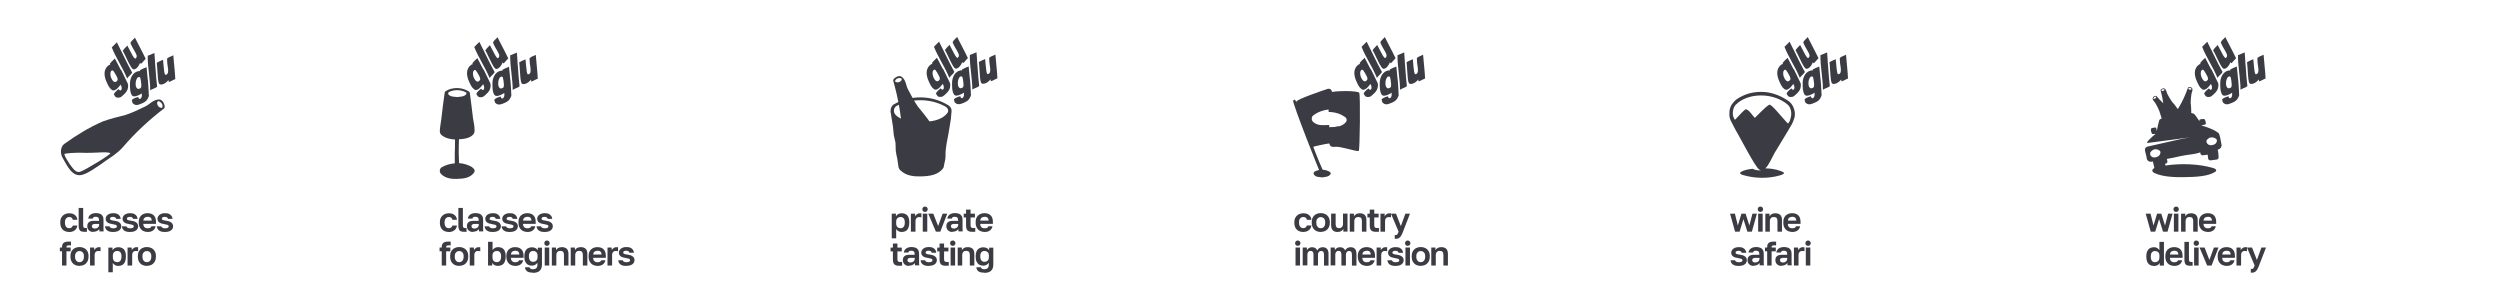 <?xml version="1.0" encoding="UTF-8"?> <svg xmlns="http://www.w3.org/2000/svg" xmlns:xlink="http://www.w3.org/1999/xlink" version="1.1" viewBox="0 0 2990.5 359.9"><defs><style> .cls-1 { fill: none; } .cls-2 { fill: #3b3b44; } .cls-3 { clip-path: url(#clippath); } </style><clipPath id="clippath"><rect class="cls-1" y="-1230.9" width="1920" height="1080"></rect></clipPath></defs><g><g id="Layer_1"><g class="cls-3"><image width="3000" height="2250" transform="translate(0 -1420.9) scale(.6)"></image></g><g><g><path class="cls-2" d="M536.7,277.5c-1.9,0-3.7-.4-5.3-1.2-1.6-.8-2.9-2.1-3.8-3.7s-1.4-3.7-1.4-6.1v-.8c0-2.3.5-4.3,1.5-5.8,1-1.6,2.3-2.8,3.9-3.6,1.6-.8,3.3-1.2,5.2-1.2s3.8.3,5.2,1c1.4.7,2.5,1.6,3.3,2.8.8,1.2,1.2,2.5,1.3,4h-5.4c-.2-1-.7-1.8-1.3-2.4s-1.7-.9-3-.9-1.8.2-2.5.7c-.8.4-1.4,1.1-1.9,2-.5.9-.7,2-.7,3.4v.8c0,1.5.2,2.8.7,3.7.4,1,1.1,1.7,1.8,2.1.8.4,1.6.7,2.6.7s2-.3,2.7-.8c.8-.6,1.3-1.4,1.6-2.4h5.4c-.2,1.5-.7,2.9-1.5,4.1-.9,1.2-2,2.1-3.4,2.7-1.4.6-3,1-4.8,1Z"></path><path class="cls-2" d="M555.4,277.3c-1.7,0-3-.2-4.1-.6s-1.8-1.2-2.3-2.3c-.5-1.1-.7-2.6-.7-4.5v-21.2h5.4v20.6c0,1.4.2,2.3.6,2.8.4.5,1.2.7,2.4.7s.6,0,.8,0c.2,0,.4,0,.6,0v4.5c-.1,0-.4,0-.7,0s-.7,0-1,0h-.9Z"></path><path class="cls-2" d="M565.8,277.5c-1.5,0-2.8-.3-3.9-.9-1.1-.6-1.9-1.4-2.5-2.4s-.9-2.2-.9-3.5c0-2.2.6-3.8,1.9-4.9,1.3-1.1,3.2-1.6,5.8-1.6h6.4v-1c0-1.4-.3-2.4-1-3-.6-.6-1.6-.9-3-.9s-2.1.2-2.6.6c-.5.4-.8.9-.9,1.6h-5.4c0-1.2.5-2.3,1.2-3.3.7-1,1.7-1.8,3.1-2.4s3-.9,4.8-.9,3.4.3,4.8.8c1.4.5,2.4,1.4,3.2,2.6.8,1.2,1.1,2.8,1.1,4.8v8.2c0,1.1,0,2.1,0,3,0,.9.1,1.7.2,2.5h-5c-.1-.6-.2-1-.2-1.4,0-.3,0-.8,0-1.4-.6.9-1.5,1.7-2.7,2.3-1.2.6-2.8,1-4.6,1ZM567.5,273.4c.9,0,1.7-.2,2.5-.5.8-.3,1.4-.8,1.9-1.5.5-.7.8-1.5.8-2.5v-1h-5.4c-1,0-1.8.2-2.4.7-.6.5-.9,1.1-.9,1.9s.3,1.6.9,2.1c.6.5,1.5.8,2.6.8Z"></path><path class="cls-2" d="M589.4,277.5c-1.8,0-3.2-.2-4.4-.5-1.2-.4-2.2-.9-2.9-1.5-.8-.6-1.3-1.4-1.7-2.2-.4-.8-.6-1.7-.7-2.6h5.4c.1.7.6,1.3,1.3,1.7s1.8.7,3.1.7,2.7-.2,3.4-.6c.7-.4,1-1,1-1.7s-.1-.9-.4-1.2c-.3-.3-.8-.6-1.6-.8-.8-.2-1.8-.5-3.2-.7-1.2-.2-2.3-.4-3.3-.7-1-.3-1.9-.7-2.6-1.2s-1.3-1.2-1.7-1.9c-.4-.8-.6-1.7-.6-2.8s.4-2.2,1.1-3.2,1.8-1.8,3.1-2.4c1.4-.6,3-.9,4.9-.9s3.8.3,5,1c1.3.6,2.2,1.5,2.8,2.5.6,1,1,2.1,1.1,3.3h-5.4c-.2-.8-.6-1.4-1.3-1.8-.6-.4-1.4-.6-2.3-.6-1.4,0-2.3.2-2.9.6-.6.4-.9.9-.9,1.6s.3,1.2,1,1.5,1.9.6,3.9.9c1.2.2,2.3.4,3.4.7,1,.3,2,.7,2.7,1.3.8.5,1.4,1.2,1.8,1.9.4.8.7,1.7.7,2.8s-.4,2.5-1.1,3.5-1.8,1.8-3.2,2.4c-1.4.6-3.3.9-5.4.9Z"></path><path class="cls-2" d="M609.7,277.5c-1.8,0-3.2-.2-4.4-.5-1.2-.4-2.2-.9-2.9-1.5-.8-.6-1.3-1.4-1.7-2.2s-.6-1.7-.7-2.6h5.4c.1.7.6,1.3,1.3,1.7.7.4,1.8.7,3.1.7s2.7-.2,3.4-.6c.7-.4,1-1,1-1.7s-.1-.9-.4-1.2c-.3-.3-.8-.6-1.6-.8-.8-.2-1.8-.5-3.2-.7-1.2-.2-2.3-.4-3.3-.7-1-.3-1.9-.7-2.6-1.2s-1.3-1.2-1.7-1.9c-.4-.8-.6-1.7-.6-2.8s.4-2.2,1.1-3.2,1.8-1.8,3.1-2.4,3-.9,4.9-.9,3.8.3,5,1,2.2,1.5,2.8,2.5,1,2.1,1.1,3.3h-5.4c-.2-.8-.6-1.4-1.3-1.8-.6-.4-1.4-.6-2.3-.6-1.4,0-2.3.2-2.9.6-.6.4-.9.9-.9,1.6s.3,1.2,1,1.5,1.9.6,3.9.9c1.2.2,2.3.4,3.4.7,1,.3,2,.7,2.7,1.3.8.5,1.4,1.2,1.8,1.9.4.8.7,1.7.7,2.8s-.4,2.5-1.1,3.5-1.8,1.8-3.2,2.4c-1.4.6-3.3.9-5.4.9Z"></path><path class="cls-2" d="M631,277.5c-1.9,0-3.7-.4-5.4-1.2-1.6-.8-2.9-2-3.9-3.7-1-1.6-1.5-3.7-1.5-6.2v-.8c0-2.4.5-4.4,1.4-5.9.9-1.6,2.2-2.7,3.7-3.5,1.6-.8,3.3-1.2,5.2-1.2,3.4,0,6,.9,7.7,2.7,1.8,1.8,2.6,4.4,2.6,7.8v2.3h-15.2c0,1.3.3,2.3.8,3.1.5.8,1.1,1.4,1.9,1.7.8.4,1.6.5,2.5.5,1.4,0,2.4-.2,3.1-.6.7-.4,1.2-1,1.5-1.8h4.9c-.4,2.2-1.5,3.9-3.2,5.1-1.7,1.2-3.8,1.7-6.3,1.7ZM630.8,259.4c-.8,0-1.6.1-2.4.4-.8.3-1.4.8-1.9,1.4s-.7,1.6-.8,2.7h10c0-1.2-.3-2.2-.7-2.8-.4-.7-1-1.1-1.7-1.4s-1.6-.4-2.5-.4Z"></path><path class="cls-2" d="M651.5,277.5c-1.8,0-3.2-.2-4.4-.5-1.2-.4-2.2-.9-2.9-1.5-.8-.6-1.3-1.4-1.7-2.2s-.6-1.7-.7-2.6h5.4c.1.7.6,1.3,1.3,1.7s1.8.7,3.1.7,2.7-.2,3.4-.6c.7-.4,1-1,1-1.7s-.1-.9-.4-1.2c-.3-.3-.8-.6-1.6-.8-.8-.2-1.8-.5-3.2-.7-1.2-.2-2.3-.4-3.3-.7-1-.3-1.9-.7-2.6-1.2s-1.3-1.2-1.7-1.9c-.4-.8-.6-1.7-.6-2.8s.4-2.2,1.1-3.2,1.8-1.8,3.1-2.4,3-.9,4.9-.9,3.8.3,5,1,2.2,1.5,2.8,2.5,1,2.1,1.1,3.3h-5.4c-.2-.8-.6-1.4-1.3-1.8-.6-.4-1.4-.6-2.3-.6-1.4,0-2.3.2-2.9.6-.6.4-.9.9-.9,1.6s.3,1.2,1,1.5,1.9.6,3.9.9c1.2.2,2.3.4,3.4.7,1,.3,2,.7,2.7,1.3.8.5,1.4,1.2,1.8,1.9.4.8.7,1.7.7,2.8s-.4,2.5-1.1,3.5-1.8,1.8-3.2,2.4c-1.4.6-3.3.9-5.4.9Z"></path><path class="cls-2" d="M528.4,317.6v-17h-2.6v-4.5h2.6v-.8c0-1.4.2-2.6.8-3.5s1.3-1.6,2.4-2.1,2.6-.7,4.5-.7.9,0,1.5,0,1.1,0,1.5.1v4.5c-.4,0-.8,0-1.3-.1-.5,0-.9,0-1.3,0-1,0-1.7.2-2.2.5-.4.4-.6.9-.6,1.7v.4h5v4.5h-5v17h-5.4Z"></path><path class="cls-2" d="M549.3,318.1c-2,0-3.8-.4-5.4-1.2-1.6-.8-2.9-2-3.9-3.7-1-1.6-1.5-3.7-1.5-6.2v-.8c0-2.3.5-4.3,1.5-5.9,1-1.6,2.3-2.8,3.9-3.6,1.6-.8,3.4-1.2,5.4-1.2s3.8.4,5.4,1.2c1.6.8,2.9,2,3.9,3.6,1,1.6,1.5,3.5,1.5,5.9v.8c0,2.4-.5,4.4-1.5,6.1-1,1.7-2.3,2.9-3.9,3.7-1.6.8-3.4,1.2-5.4,1.2ZM549.3,313.6c1,0,1.9-.2,2.7-.7.8-.5,1.4-1.2,1.9-2.2.5-1,.7-2.2.7-3.6v-.8c0-1.3-.2-2.4-.7-3.3-.5-.9-1.1-1.6-1.9-2-.8-.5-1.7-.7-2.7-.7s-1.9.2-2.7.7c-.8.5-1.4,1.2-1.9,2-.5.9-.7,2-.7,3.3v.8c0,1.5.2,2.7.7,3.6.5.9,1.1,1.7,1.9,2.2s1.7.7,2.7.7Z"></path><path class="cls-2" d="M561.9,317.6v-21.5h5v3.2c.3-.6.7-1.2,1.2-1.7s1.2-1,1.9-1.4c.8-.4,1.6-.5,2.5-.5s1,0,1.3,0,.6,0,.7.1v4.8c-.3-.1-.6-.2-1-.3-.4,0-1-.1-1.7-.1-1.1,0-2,.2-2.6.7-.7.5-1.1,1.1-1.4,1.8s-.4,1.6-.4,2.4v12.5h-5.4Z"></path><path class="cls-2" d="M595.8,318.1c-1.8,0-3.3-.4-4.5-1.1s-2-1.6-2.5-2.6v3.2h-5v-28.4h5.4v9.9c.7-1,1.6-1.9,2.7-2.5s2.4-1,3.9-1c2.9,0,5.1.9,6.7,2.6,1.6,1.8,2.4,4.4,2.4,8v.8c0,2.5-.4,4.5-1.1,6.1s-1.8,2.9-3.1,3.7c-1.4.8-3,1.2-4.8,1.2ZM594.5,313.6c1.4,0,2.6-.5,3.5-1.6s1.4-2.7,1.4-4.9v-.8c0-2-.5-3.6-1.4-4.6-.9-1-2.1-1.5-3.6-1.5s-1.9.2-2.7.6-1.5,1-1.9,1.8c-.5.8-.7,1.8-.7,2.9v2.4c0,1.3.2,2.3.7,3.2.4.9,1.1,1.5,1.9,1.9.8.4,1.8.6,2.8.6Z"></path><path class="cls-2" d="M616.5,318.1c-1.9,0-3.7-.4-5.4-1.2-1.6-.8-2.9-2-3.9-3.7s-1.5-3.7-1.5-6.2v-.8c0-2.4.5-4.4,1.4-5.9s2.2-2.7,3.7-3.5,3.3-1.2,5.2-1.2c3.4,0,6,.9,7.7,2.7,1.8,1.8,2.6,4.4,2.6,7.8v2.3h-15.2c0,1.3.3,2.3.8,3.1.5.8,1.1,1.4,1.9,1.7.8.4,1.6.5,2.5.5,1.4,0,2.4-.2,3.1-.6s1.2-1,1.5-1.8h4.9c-.4,2.2-1.5,3.9-3.2,5.1-1.7,1.2-3.8,1.7-6.3,1.7ZM616.3,300c-.8,0-1.6.1-2.4.4s-1.4.8-1.9,1.4c-.5.7-.7,1.6-.8,2.7h10c0-1.2-.3-2.2-.7-2.8-.4-.7-1-1.1-1.7-1.4-.7-.3-1.6-.4-2.5-.4Z"></path><path class="cls-2" d="M637.6,326.2c-2.3,0-4.1-.3-5.5-.8-1.4-.6-2.4-1.3-3-2.3-.6-1-1-2.1-1.1-3.4h5.4c.2.6.5,1.1,1.1,1.6.6.5,1.6.8,3,.8s3.1-.4,4-1.3c.9-.9,1.4-2.2,1.4-3.9v-2.6c-.7,1-1.6,1.9-2.7,2.5-1.1.6-2.4,1-3.9,1s-3.5-.4-4.8-1.2c-1.4-.8-2.4-2-3.2-3.6s-1.1-3.6-1.1-6v-.8c0-2.2.4-4.1,1.1-5.7.7-1.5,1.8-2.7,3.2-3.5s3-1.2,4.8-1.2,3.3.4,4.5,1.1,2,1.6,2.5,2.6v-3.2h5v20.3c0,3.2-.9,5.6-2.7,7.3-1.8,1.7-4.5,2.5-8.1,2.5ZM637.6,313.2c1.1,0,2-.2,2.8-.6.8-.4,1.4-1,1.9-1.8.4-.8.7-1.8.7-3.1v-2.4c0-1.1-.2-2-.7-2.8-.5-.7-1.1-1.3-1.9-1.7-.8-.4-1.7-.6-2.7-.6-1.5,0-2.7.5-3.6,1.5-.9,1-1.4,2.5-1.4,4.4v.8c0,2.1.5,3.6,1.4,4.7.9,1.1,2.1,1.6,3.5,1.6Z"></path><path class="cls-2" d="M654.3,294.1c-.9,0-1.7-.3-2.3-.9-.6-.6-.9-1.4-.9-2.3s.3-1.7.9-2.3c.6-.6,1.4-.9,2.3-.9s1.7.3,2.3.9c.6.6.9,1.4.9,2.3s-.3,1.7-.9,2.3c-.6.6-1.4.9-2.3.9ZM651.6,317.6v-21.5h5.4v21.5h-5.4Z"></path><path class="cls-2" d="M660.1,317.6v-21.5h5v3.2c.5-1,1.3-1.8,2.5-2.6,1.2-.7,2.7-1.1,4.7-1.1s4.5.7,5.8,2.1c1.3,1.4,1.9,3.4,1.9,6.1v13.8h-5.4v-12.6c0-1.6-.3-2.8-1-3.7-.6-.8-1.8-1.2-3.4-1.2s-2,.2-2.7.7c-.7.4-1.2,1-1.5,1.8-.3.7-.5,1.5-.5,2.4v12.6h-5.4Z"></path><path class="cls-2" d="M682.7,317.6v-21.5h5v3.2c.5-1,1.3-1.8,2.5-2.6,1.2-.7,2.7-1.1,4.7-1.1s4.5.7,5.8,2.1c1.3,1.4,1.9,3.4,1.9,6.1v13.8h-5.4v-12.6c0-1.6-.3-2.8-1-3.7-.6-.8-1.8-1.2-3.4-1.2s-2,.2-2.7.7c-.7.4-1.2,1-1.5,1.8-.3.7-.5,1.5-.5,2.4v12.6h-5.4Z"></path><path class="cls-2" d="M714.9,318.1c-1.9,0-3.7-.4-5.4-1.2-1.6-.8-2.9-2-3.9-3.7-1-1.6-1.5-3.7-1.5-6.2v-.8c0-2.4.5-4.4,1.4-5.9s2.2-2.7,3.7-3.5c1.6-.8,3.3-1.2,5.2-1.2,3.4,0,6,.9,7.7,2.7s2.6,4.4,2.6,7.8v2.3h-15.2c0,1.3.3,2.3.8,3.1.5.8,1.1,1.4,1.9,1.7.8.4,1.6.5,2.5.5,1.4,0,2.4-.2,3.1-.6.7-.4,1.2-1,1.5-1.8h4.9c-.4,2.2-1.5,3.9-3.2,5.1-1.7,1.2-3.8,1.7-6.3,1.7ZM714.7,300c-.8,0-1.6.1-2.4.4s-1.4.8-1.9,1.4c-.5.7-.7,1.6-.8,2.7h10c0-1.2-.3-2.2-.7-2.8-.4-.7-1-1.1-1.7-1.4-.7-.3-1.6-.4-2.5-.4Z"></path><path class="cls-2" d="M726.7,317.6v-21.5h5v3.2c.3-.6.7-1.2,1.2-1.7.5-.5,1.2-1,1.9-1.4.8-.4,1.6-.5,2.5-.5s1,0,1.3,0,.6,0,.7.1v4.8c-.3-.1-.6-.2-1-.3-.4,0-1-.1-1.7-.1-1.1,0-2,.2-2.6.7-.7.5-1.1,1.1-1.4,1.8s-.4,1.6-.4,2.4v12.5h-5.4Z"></path><path class="cls-2" d="M749.2,318.1c-1.8,0-3.2-.2-4.4-.5-1.2-.4-2.2-.9-2.9-1.5-.8-.6-1.3-1.4-1.7-2.2-.4-.8-.6-1.7-.7-2.6h5.4c.1.7.6,1.3,1.3,1.7.7.4,1.8.7,3.1.7s2.7-.2,3.4-.7c.7-.4,1-1,1-1.7s-.1-.9-.4-1.2c-.3-.3-.8-.6-1.6-.8-.8-.2-1.8-.5-3.2-.7-1.2-.2-2.3-.4-3.3-.7s-1.9-.7-2.6-1.2-1.3-1.2-1.7-1.9c-.4-.8-.6-1.7-.6-2.8s.4-2.2,1.1-3.2c.7-1,1.8-1.8,3.1-2.4s3-.9,4.9-.9,3.8.3,5,1c1.3.6,2.2,1.5,2.8,2.5.6,1,1,2.1,1.1,3.3h-5.4c-.2-.8-.6-1.4-1.3-1.8s-1.4-.6-2.3-.6c-1.4,0-2.3.2-2.9.6s-.9.9-.9,1.6.3,1.1,1,1.5c.6.4,1.9.7,3.9.9,1.2.2,2.3.4,3.4.7,1,.3,2,.7,2.7,1.3.8.5,1.4,1.2,1.8,1.9s.7,1.7.7,2.8-.4,2.5-1.1,3.5c-.7,1-1.8,1.8-3.2,2.4-1.4.6-3.3.9-5.4.9Z"></path></g><g><path class="cls-2" d="M565.1,200.1c-4.9-2.9-10.4-4.6-16-5,0-.2,0-.3,0-.4,0-3.6-.3-5.5-.3-8.8,0-.8-.2-5.9,0-11.9,0-3,.1-6,.2-7.4,8.4-.3,15.9-2.4,18.3-7.7.2-.5.4-1.8.4-2.2.1-6.8-1.4-11.4-1.9-15.2-.5-3.7-1.8-15-1.8-15l-1.9-14.7h0c0-1.2-.7-2.2-2-2.8-8.2-4.9-18.9-4.9-27.1,0-.8.8-1.2,1.7-1.2,2.7h0s-1.4,9.8-2,14.6c-.5,3.7-1.3,11.6-1.8,15.3-.7,5.1-1.9,12-1.9,15.4,0,1.4.6,3.1,1.7,4.2,4.4,4.1,11.3,5.5,16.5,5.7,0,3,0,10.3-.1,10.9-.1.8-.2,4.9-.2,4.9,0,0,0,8.1,0,9.4s0,1.7,0,3.3c-5.7.4-11.2,2-16.2,5-2.3,2.3-2.3,5.6,0,7.9,5.6,5.6,13.7,5.8,18.7,5.7,8-.2,16.3-1.1,20.8-7.9,1.1-2.3,0-4.5-2.3-5.6ZM537,113.6c-1.2-1-1.2-2.5,0-3.5,5.9-3,13.6-3,19.6,0,1.2.5,1.8,1.5,1.2,2.5-2.4,3-6.5,3-10.7,3.5-3.6-.5-7.1,0-10.1-2.5Z"></path><g><g><path class="cls-2" d="M578.5,83.1c2.6,5.1,4.8,9.7,6.6,13.6l.7,1.4c.4.7.6,1.3.8,1.8.2.5.3,1.1.3,1.7,0,1.9-.2,3.5-.7,4.8-.5,1.3-1.1,2.4-1.9,3.4-.2.3-.5.7-.9,1.1l-.9.9-.9.9-1.2,1.1c-1.2,1.3-2.5,2.1-3.9,2.4-1.4.3-2.8.2-4.1-.4-.4-.2-.8-.6-1.2-1.2-.4-.5-.8-1.1-1.1-1.7-.2-.3-.2-.5-.3-.7.4-1,1.2-2.1,2.3-3.2.7-.7,1.8-1.7,3.5-3,.4.9,1,1.4,1.5,1.6s1.1,0,1.5-.4.5-.9.6-1.6c0-.8,0-1.5-.2-2.3h0c0-.1-.1-.5-.1-.5,0-.2-.3-.6-.7-1.4,0-.1-.2-.3-.4-.7-.4.8-1.3,1.9-2.5,3.2-.4.4-.6.7-.8.9-1.2,1.3-2.4,2.1-3.7,2.6-1.2.5-2.3.4-3.4-.4h0c-.8-.6-1.5-1.3-2.2-2-.6-.8-1.3-1.7-1.9-2.8-1.5-2.9-2.6-5.6-3.5-7.9-.8-2.4-1.2-4.9-1.1-7.6.1-2.7,1.1-5.2,3-7.5,1.5-1.5,2.7-2.3,3.8-2.3-.3-.5-.4-.9-.4-1.3.8-1,1.6-2,2.5-2.9l.7-.6.6-.6,1-.9,1.1-1.2c2,3.7,4.4,8.3,7.1,13.6ZM574.4,93.9c-.1-.6-.4-1.3-.7-2.2-1.8-3.5-3.3-6-4.5-7.5h0c-.4-.3-.8-.5-1.2-.5-.4,0-.8.2-1.1.6s-.5.6-.7,1-.3.8-.4,1.3h0c-.2,1.8,0,3.6.6,5.3.1.4.3.9.7,1.6l.4.8c.9,1.7,1.9,2.7,3.1,3.2,1,.3,1.9,0,2.8-.9s.7-.9,1-1.4c.1-.3.1-.7,0-1.3Z"></path><path class="cls-2" d="M577.9,59.1l.7,1.4,2.4,4.9c2.4,4.9,4.2,8.5,5.4,10.9,2.3,4.5,4,7.7,5.2,9.8,0,.4-.2.8-.5,1.2s-.8,1-1.5,1.7-1.3,1.3-1.6,1.6c-1,.9-1.7,1.8-2.3,2.8-1.4-3.4-2.9-6.4-4.2-9.1-1-2-2.6-4.9-4.7-8.8-2.3-4.2-4-7.4-5.1-9.6-1.7-3.3-3.2-6.6-4.4-9.7l6.1-6.1,4.4,8.9Z"></path><path class="cls-2" d="M601.4,74h0c0,.1,0,0,0,0-.3,1.1-.8,2.3-1.4,3.3-.6,1.1-1.3,2-2.1,2.9-1.6,1.7-3.1,2.4-4.6,2.3-1.1-.1-2.8-2.5-5.2-7.1-.7-1.4-1.7-3.5-3.1-6.3-1.2-2.4-2-4.2-2.5-5.2-.6-1.1-1.2-2.4-2-3.7,1.2-1.6,2.4-3.1,3.8-4.4l1.7-1.8c.6.9,1.6,2.8,3,5.7.9,1.9,1.8,3.5,2.6,4.9.2.4.5,1,.9,1.7,1.2,2.1,2.2,3.2,3,3.3.3,0,.6-.3.9-.6s.7-1.1.8-1.8c.1-.8,0-1.7-.5-2.7-.4-1-.7-1.7-1-2.1-.6-1.1-1.2-2.2-1.9-3.4-.2-.4-.5-.9-1-1.7-.4-.8-.8-1.4-1.1-2-.9-1.7-1.5-3.2-2-4.5.5-.9,1-1.6,1.3-2s.8-.9,1.3-1.4c.2-.2.6-.6,1.2-1.1s1.1-1.2,1.6-1.8c2,4,3.5,6.9,4.5,8.8,2.2,4.3,3.9,7.5,5,9.7.8,1.6,1.9,3.9,3.4,6.9l-.9.9c-.5.5-1,1-1.4,1.5-.7.9-1.4,1.7-2.2,2.5s-1.3,1.2-1.5,1c-.3-.4-.6-.9-1-1.7h0Z"></path></g><g><path class="cls-2" d="M610.5,95.1c.5,5.7.8,10.8,1,15.1v1.6c.2.8.2,1.4.2,1.9s-.1,1.1-.4,1.7c-.7,1.8-1.5,3.2-2.4,4.2-.9,1-1.9,1.8-3.1,2.4-.3.2-.7.4-1.3.7l-1.2.5-1.2.5-1.5.6c-1.6.7-3.1.9-4.5.7-1.4-.2-2.6-.9-3.6-1.9-.3-.3-.5-.9-.7-1.5-.2-.7-.3-1.3-.4-1.9s0-.6,0-.7c.8-.8,1.9-1.5,3.3-2.1s2.3-.9,4.3-1.4c0,1,.4,1.6.8,2s1,.4,1.6.2.8-.6,1.2-1.3c.4-.7.6-1.4.7-2.2v-.2s0-.4,0-.4c0-.2,0-.7,0-1.6,0-.1,0-.4-.1-.8-.7.6-1.9,1.3-3.5,2-.5.2-.9.4-1.1.5-1.6.7-3.1,1.1-4.4,1.1s-2.3-.5-3-1.6h0c-.5-.9-1-1.8-1.2-2.7-.3-.9-.5-2-.7-3.3-.3-3.3-.3-6.1-.2-8.6.1-2.5.7-5,1.9-7.4,1.1-2.4,3-4.4,5.6-5.8,1.9-.8,3.4-1.1,4.4-.7,0-.6,0-1,.1-1.3,1.1-.6,2.3-1.2,3.4-1.7l.8-.3.8-.4,1.3-.5,1.5-.7c.5,4.2,1,9.3,1.5,15.3ZM602.6,103.5c0-.6.1-1.4.2-2.3-.3-4-.8-6.8-1.3-8.6h0c-.2-.5-.6-.8-1-.9-.4-.1-.8,0-1.3.1s-.7.4-1,.7c-.3.3-.6.7-.8,1h0c-.9,1.6-1.3,3.3-1.4,5.1,0,.4,0,1,0,1.7v.9c.2,1.9.8,3.3,1.8,4.1.8.7,1.7.7,2.9.2s1-.5,1.4-.9c.2-.2.4-.6.5-1.2Z"></path><path class="cls-2" d="M619,72.7v1.6c.1,0,.5,5.5.5,5.5.4,5.4.7,9.5.9,12.2.4,5,.8,8.7,1.1,11-.1.3-.5.7-.9,1s-1.2.7-2,1c-1,.4-1.7.7-2.1.9-1.3.5-2.3,1.1-3.2,1.7,0-3.7-.2-7-.5-10-.2-2.2-.5-5.5-1-9.9-.5-4.8-.9-8.4-1.1-10.8-.3-3.7-.4-7.3-.4-10.7l8-3.3.7,9.9Z"></path><path class="cls-2" d="M635.1,95.3h0c0,0,0,0,0,0-.7.9-1.6,1.8-2.5,2.6-1,.8-2,1.4-3,1.9-2.1.9-3.8,1.1-5.1.4-1-.5-1.7-3.4-2.1-8.6-.1-1.5-.3-3.9-.5-7-.2-2.7-.3-4.6-.4-5.8-.1-1.3-.3-2.7-.4-4.2,1.7-1,3.4-1.9,5.2-2.6l2.3-1c.2,1.1.4,3.2.6,6.4.2,2.1.4,3.9.6,5.5,0,.5.1,1.1.2,1.9.3,2.4.8,3.8,1.5,4.2.3,0,.6,0,1.1-.2s1.1-.7,1.5-1.4.6-1.6.6-2.7c0-1.1,0-1.8,0-2.3-.1-1.3-.3-2.5-.5-3.8s-.2-1.1-.3-1.9c-.1-.9-.2-1.6-.2-2.3-.2-1.9-.2-3.6-.2-4.9.8-.6,1.5-1.1,2-1.4.5-.3,1.1-.5,1.7-.8.3,0,.8-.3,1.5-.6.7-.3,1.5-.7,2.2-1.1.4,4.4.7,7.7.9,9.9.5,4.8.8,8.4,1,10.9.1,1.8.3,4.4.5,7.7l-1.2.5c-.7.3-1.3.6-1.9.9-1,.5-2,1-3,1.5s-1.7.6-1.7.4c-.1-.5-.2-1.1-.3-1.9h0Z"></path></g></g></g></g><g><g><path class="cls-2" d="M2075.5,277.1l-6-21.5h5.8l3.5,14.2,4.3-14.2h5l4.5,14.2,3.7-14.2h5.3l-6,21.5h-5.4l-4.7-15-4.6,15h-5.4Z"></path><path class="cls-2" d="M2105.8,253.5c-.9,0-1.7-.3-2.3-.9-.6-.6-.9-1.4-.9-2.3s.3-1.7.9-2.3c.6-.6,1.4-.9,2.3-.9s1.7.3,2.3.9c.6.6.9,1.4.9,2.3s-.3,1.7-.9,2.3c-.6.6-1.4.9-2.3.9ZM2103.1,277.1v-21.5h5.4v21.5h-5.4Z"></path><path class="cls-2" d="M2111.7,277.1v-21.5h5v3.2c.5-1,1.3-1.8,2.5-2.6s2.7-1.1,4.7-1.1,4.5.7,5.8,2.1c1.3,1.4,1.9,3.4,1.9,6.1v13.8h-5.4v-12.6c0-1.6-.3-2.8-1-3.7-.7-.8-1.8-1.2-3.4-1.2s-2,.2-2.7.7-1.2,1-1.5,1.8-.5,1.5-.5,2.4v12.6h-5.4Z"></path><path class="cls-2" d="M2144,277.5c-1.9,0-3.7-.4-5.4-1.2-1.6-.8-2.9-2-3.9-3.7-1-1.6-1.5-3.7-1.5-6.2v-.8c0-2.4.5-4.4,1.4-5.9s2.2-2.7,3.7-3.5c1.6-.8,3.3-1.2,5.2-1.2,3.4,0,6,.9,7.7,2.7,1.8,1.8,2.6,4.4,2.6,7.8v2.3h-15.2c0,1.3.3,2.3.8,3.1.5.8,1.1,1.4,1.9,1.7s1.6.5,2.5.5c1.4,0,2.4-.2,3.1-.6.7-.4,1.2-1,1.5-1.8h4.9c-.4,2.2-1.5,3.9-3.2,5.1-1.7,1.2-3.8,1.7-6.3,1.7ZM2143.8,259.4c-.8,0-1.6.1-2.4.4-.8.3-1.4.8-1.9,1.4-.5.7-.7,1.6-.8,2.7h10c0-1.2-.3-2.2-.7-2.8-.4-.7-1-1.1-1.7-1.4-.7-.3-1.6-.4-2.5-.4Z"></path><path class="cls-2" d="M2079.8,318.1c-1.8,0-3.2-.2-4.4-.5-1.2-.4-2.2-.9-2.9-1.5-.8-.6-1.3-1.4-1.7-2.2s-.6-1.7-.7-2.6h5.4c.1.7.6,1.3,1.3,1.7.7.4,1.8.7,3.1.7s2.7-.2,3.4-.6c.7-.4,1-1,1-1.7s-.1-.9-.4-1.2c-.3-.3-.8-.6-1.6-.8s-1.8-.5-3.2-.7c-1.2-.2-2.3-.4-3.3-.7s-1.9-.7-2.6-1.2c-.7-.5-1.3-1.2-1.7-1.9-.4-.8-.6-1.7-.6-2.8s.4-2.2,1.1-3.2c.7-1,1.8-1.8,3.1-2.4,1.4-.6,3-.9,4.9-.9s3.8.3,5,1c1.3.6,2.2,1.5,2.8,2.5.6,1,1,2.1,1.1,3.3h-5.4c-.2-.8-.6-1.4-1.3-1.8-.6-.4-1.4-.6-2.3-.6-1.4,0-2.3.2-2.9.6-.6.4-.9.9-.9,1.6s.3,1.2,1,1.5c.6.4,1.9.6,3.9.9,1.2.2,2.3.4,3.4.7,1,.3,2,.7,2.7,1.3.8.5,1.4,1.2,1.8,1.9.4.8.7,1.7.7,2.8s-.4,2.5-1.1,3.5c-.7,1-1.8,1.8-3.2,2.4-1.4.6-3.3.9-5.4.9Z"></path><path class="cls-2" d="M2097.7,318.1c-1.5,0-2.8-.3-3.9-.9-1.1-.6-1.9-1.4-2.5-2.4s-.9-2.2-.9-3.5c0-2.2.6-3.8,1.9-4.9,1.3-1.1,3.2-1.6,5.8-1.6h6.4v-1c0-1.4-.3-2.4-1-3-.6-.6-1.6-.9-3-.9s-2.1.2-2.6.6c-.5.4-.8.9-.9,1.6h-5.4c0-1.2.5-2.3,1.2-3.3.7-1,1.7-1.8,3.1-2.4,1.3-.6,3-.9,4.8-.9s3.4.3,4.8.8c1.4.5,2.4,1.4,3.2,2.6.8,1.2,1.1,2.8,1.1,4.8v8.2c0,1.1,0,2.1,0,3,0,.9.1,1.7.2,2.5h-5c-.1-.6-.2-1-.2-1.4,0-.3,0-.8,0-1.4-.6.9-1.5,1.7-2.7,2.3-1.2.6-2.8,1-4.6,1ZM2099.5,314c.9,0,1.7-.2,2.5-.5.8-.3,1.4-.8,1.9-1.5.5-.7.8-1.5.8-2.5v-1h-5.4c-1,0-1.8.2-2.4.7-.6.5-.9,1.1-.9,1.9s.3,1.6.9,2.1c.6.5,1.5.8,2.6.8Z"></path><path class="cls-2" d="M2113.9,317.6v-17h-2.6v-4.5h2.6v-.8c0-1.4.2-2.6.8-3.5.5-.9,1.3-1.6,2.4-2.1,1.1-.5,2.6-.7,4.5-.7s.9,0,1.5,0c.6,0,1.1,0,1.5.1v4.5c-.4,0-.8,0-1.3-.1-.5,0-.9,0-1.3,0-1,0-1.7.2-2.2.5-.4.4-.6.9-.6,1.7v.4h5v4.5h-5v17h-5.4Z"></path><path class="cls-2" d="M2131,318.1c-1.5,0-2.8-.3-3.9-.9-1.1-.6-1.9-1.4-2.5-2.4s-.9-2.2-.9-3.5c0-2.2.6-3.8,1.9-4.9,1.3-1.1,3.2-1.6,5.8-1.6h6.4v-1c0-1.4-.3-2.4-1-3-.6-.6-1.6-.9-3-.9s-2.1.2-2.6.6c-.5.4-.8.9-.9,1.6h-5.4c0-1.2.5-2.3,1.2-3.3.7-1,1.7-1.8,3.1-2.4,1.3-.6,3-.9,4.8-.9s3.4.3,4.8.8c1.4.5,2.4,1.4,3.2,2.6.8,1.2,1.1,2.8,1.1,4.8v8.2c0,1.1,0,2.1,0,3,0,.9.1,1.7.2,2.5h-5c-.1-.6-.2-1-.2-1.4,0-.3,0-.8,0-1.4-.6.9-1.5,1.7-2.7,2.3-1.2.6-2.8,1-4.6,1ZM2132.7,314c.9,0,1.7-.2,2.5-.5.8-.3,1.4-.8,1.9-1.5.5-.7.8-1.5.8-2.5v-1h-5.4c-1,0-1.8.2-2.4.7-.6.5-.9,1.1-.9,1.9s.3,1.6.9,2.1c.6.5,1.5.8,2.6.8Z"></path><path class="cls-2" d="M2145.9,317.6v-21.5h5v3.2c.3-.6.7-1.2,1.2-1.7.5-.5,1.2-1,1.9-1.4s1.6-.5,2.5-.5,1,0,1.3,0,.6,0,.7.1v4.8c-.3-.1-.6-.2-1-.3-.4,0-1-.1-1.7-.1-1.1,0-2,.2-2.6.7s-1.1,1.1-1.4,1.8c-.3.8-.4,1.6-.4,2.4v12.5h-5.4Z"></path><path class="cls-2" d="M2162.8,294.1c-.9,0-1.7-.3-2.3-.9-.6-.6-.9-1.4-.9-2.3s.3-1.7.9-2.3c.6-.6,1.4-.9,2.3-.9s1.7.3,2.3.9.9,1.4.9,2.3-.3,1.7-.9,2.3c-.6.6-1.4.9-2.3.9ZM2160.1,317.6v-21.5h5.4v21.5h-5.4Z"></path></g><path class="cls-2" d="M2146.3,131.2c-1.3-4.9-4.3-9-8.5-11.4-9.2-6.1-20-9.9-30.9-9.9s-20.3,2.7-29.5,8.8c0,0-.1.1-.2.2l-2.1,1.8-1.9,2.2c-3.8,4.3-4.8,9.1-4.5,15.2.2,3.5,1.4,5.9,3,8.9,1.5,2.7,4,8.1,7.1,13.2,3.1,5.3,20.4,38.6,25.2,42.3.9.7,1.6,1.1,2.3,1.3,0,0,.2.1.2.1-4.7,0-7.9-.9-10.1-2-5.4.6-10.9,1.7-14.2,4-1.8,1.2,0,2.8,2.8,3.5,13.9,4.1,29.7,4.5,43.8.5.9-.2,2.2-.7,3.8-1.4,1-.4,1.6-1.2,1.3-1.8-.5-.8-2.3-1.6-3.8-2.1-6.6-2.5-12.9-3.1-18.4-3.2,4.2-3.7,8.3-13.6,10.9-18.2,2.8-4.8,14.5-23.6,17.2-28.4,2.8-4.8,4.7-7.2,6.8-14.3,0,0,.2-.9.2-.9.4-2.8.3-5.7-.5-8.4ZM2076,125.6c14.4-15.1,45.5-15.3,62.7-.2,3.4,3,5.1,9.8,3.3,15.5-.8,3.2-1.2,4.8-3.2,6.9-6.9-6.7-19.9-24-22.5-22.5-5.2,3-14.7,13.6-17.1,15.7-1-1.1-1.9-2-2.2-2.4-1.7-2.1-7-9.8-9.8-7.3-2.1,1.8-4,3.6-8.4,8.4-1.2,1.3-2.4,2.7-3.5,3.7-2.3-3.7-2.5-5.5-2.5-8.1,0-2.8.7-7,3.2-9.6Z"></path><g><g><path class="cls-2" d="M2145.8,82.8c2.6,5.1,4.8,9.7,6.6,13.6l.7,1.4c.4.7.6,1.3.8,1.8.2.5.3,1.1.3,1.7,0,1.9-.2,3.5-.7,4.8-.5,1.3-1.1,2.4-1.9,3.4-.2.3-.5.7-.9,1.1l-.9.9-.9.9-1.2,1.1c-1.2,1.3-2.5,2.1-3.9,2.4-1.4.3-2.8.2-4.1-.4-.4-.2-.8-.6-1.2-1.2-.4-.5-.8-1.1-1.1-1.7-.2-.3-.2-.5-.3-.7.4-1,1.2-2.1,2.3-3.2.7-.7,1.8-1.7,3.5-3,.4.9,1,1.4,1.5,1.6s1.1,0,1.5-.4.5-.9.6-1.6c0-.8,0-1.5-.2-2.3h0c0-.1-.1-.5-.1-.5,0-.2-.3-.6-.7-1.4,0-.1-.2-.3-.4-.7-.4.8-1.3,1.9-2.5,3.2-.4.4-.6.7-.8.9-1.2,1.3-2.4,2.1-3.7,2.6-1.2.5-2.3.4-3.4-.4h0c-.8-.6-1.5-1.3-2.2-2-.6-.8-1.3-1.7-1.9-2.8-1.5-2.9-2.6-5.6-3.5-7.9-.8-2.4-1.2-4.9-1.1-7.6.1-2.7,1.1-5.2,3-7.5,1.5-1.5,2.7-2.3,3.8-2.3-.3-.5-.4-.9-.4-1.3.8-1,1.6-2,2.5-2.9l.7-.6.6-.6,1-.9,1.1-1.2c2,3.7,4.4,8.3,7.1,13.6ZM2141.7,93.6c-.1-.6-.4-1.3-.7-2.2-1.8-3.5-3.3-6-4.5-7.5h0c-.4-.3-.8-.5-1.2-.5-.4,0-.8.2-1.1.6s-.5.6-.7,1-.3.8-.4,1.3h0c-.2,1.8,0,3.6.6,5.3.1.4.3.9.7,1.6l.4.8c.9,1.7,1.9,2.7,3.1,3.2,1,.3,1.9,0,2.8-.9s.7-.9,1-1.4c.1-.3.1-.7,0-1.3Z"></path><path class="cls-2" d="M2145.2,58.9l.7,1.4,2.4,4.9c2.4,4.9,4.2,8.5,5.4,10.9,2.3,4.5,4,7.7,5.2,9.8,0,.4-.2.8-.5,1.2s-.8,1-1.5,1.7-1.3,1.3-1.6,1.6c-1,.9-1.7,1.8-2.3,2.8-1.4-3.4-2.9-6.4-4.2-9.1-1-2-2.6-4.9-4.7-8.8-2.3-4.2-4-7.4-5.1-9.6-1.7-3.3-3.2-6.6-4.4-9.7l6.1-6.1,4.4,8.9Z"></path><path class="cls-2" d="M2168.7,73.8h0c0,.1,0,0,0,0-.3,1.1-.8,2.3-1.4,3.3-.6,1.1-1.3,2-2.1,2.9-1.6,1.7-3.1,2.4-4.6,2.3-1.1-.1-2.8-2.5-5.2-7.1-.7-1.4-1.7-3.5-3.1-6.3-1.2-2.4-2-4.2-2.5-5.2-.6-1.1-1.2-2.4-2-3.7,1.2-1.6,2.4-3.1,3.8-4.4l1.7-1.8c.6.9,1.6,2.8,3,5.7.9,1.9,1.8,3.5,2.6,4.9.2.4.5,1,.9,1.7,1.2,2.1,2.2,3.2,3,3.3.3,0,.6-.3.9-.6s.7-1.1.8-1.8c.1-.8,0-1.7-.5-2.7-.4-1-.7-1.7-1-2.1-.6-1.1-1.2-2.2-1.9-3.4-.2-.4-.5-.9-1-1.7-.4-.8-.8-1.4-1.1-2-.9-1.7-1.5-3.2-2-4.5.5-.9,1-1.6,1.3-2s.8-.9,1.3-1.4c.2-.2.6-.6,1.2-1.1s1.1-1.2,1.6-1.8c2,4,3.5,6.9,4.5,8.8,2.2,4.3,3.9,7.5,5,9.7.8,1.6,1.9,3.9,3.4,6.9l-.9.9c-.5.5-1,1-1.4,1.5-.7.9-1.4,1.7-2.2,2.5s-1.3,1.2-1.5,1c-.3-.4-.6-.9-1-1.7h0Z"></path></g><g><path class="cls-2" d="M2177.8,94.8c.5,5.7.8,10.8,1,15.1v1.6c.2.8.2,1.4.2,1.9,0,.5-.1,1.1-.4,1.7-.7,1.8-1.5,3.2-2.4,4.2-.9,1-1.9,1.8-3.1,2.4-.3.2-.7.4-1.3.7l-1.2.5-1.2.5-1.5.6c-1.6.7-3.1.9-4.5.7-1.4-.2-2.6-.9-3.6-1.9-.3-.3-.5-.9-.7-1.5-.2-.7-.3-1.3-.4-1.9s0-.6,0-.7c.8-.8,1.9-1.5,3.3-2.1s2.3-.9,4.3-1.4c0,1,.4,1.6.8,2s1,.4,1.6.2.8-.6,1.2-1.3c.4-.7.6-1.4.7-2.2v-.2s0-.4,0-.4c0-.2,0-.7,0-1.6,0-.1,0-.4-.1-.8-.7.6-1.9,1.3-3.5,2-.5.2-.9.4-1.1.5-1.6.7-3.1,1.1-4.4,1.1s-2.3-.5-3-1.6h0c-.5-.9-1-1.8-1.2-2.7-.3-.9-.5-2-.7-3.3-.3-3.3-.3-6.1-.2-8.6.1-2.5.7-5,1.9-7.4,1.1-2.4,3-4.4,5.6-5.8,1.9-.8,3.4-1.1,4.4-.7,0-.6,0-1,.1-1.3,1.1-.6,2.3-1.2,3.4-1.7l.8-.3.8-.4,1.3-.5,1.5-.7c.5,4.2,1,9.3,1.5,15.3ZM2169.9,103.3c0-.6.1-1.4.2-2.3-.3-4-.8-6.8-1.3-8.6h0c-.2-.5-.6-.8-1-.9-.4-.1-.8,0-1.3.1s-.7.4-1,.7c-.3.3-.6.7-.8,1h0c-.9,1.6-1.3,3.3-1.4,5.1,0,.4,0,1,0,1.7v.9c.2,1.9.8,3.3,1.8,4.1.8.7,1.7.7,2.9.2s1-.5,1.4-.9c.2-.2.4-.6.5-1.2Z"></path><path class="cls-2" d="M2186.3,72.5v1.6c.1,0,.5,5.5.5,5.5.4,5.4.7,9.5.9,12.2.4,5,.8,8.7,1.1,11-.1.3-.5.7-.9,1s-1.2.7-2,1c-1,.4-1.7.7-2.1.9-1.3.5-2.3,1.1-3.2,1.7,0-3.7-.2-7-.5-10-.2-2.2-.5-5.5-1-9.9-.5-4.8-.9-8.4-1.1-10.8-.3-3.7-.4-7.3-.4-10.7l8-3.3.7,9.9Z"></path><path class="cls-2" d="M2202.4,95.1h0c0,0,0,0,0,0-.7.9-1.6,1.8-2.5,2.6-1,.8-2,1.4-3,1.9-2.1.9-3.8,1.1-5.1.4-1-.5-1.7-3.4-2.1-8.6-.1-1.5-.3-3.9-.5-7-.2-2.7-.3-4.6-.4-5.8-.1-1.3-.3-2.7-.4-4.2,1.7-1,3.4-1.9,5.2-2.6l2.3-1c.2,1.1.4,3.2.6,6.4s.4,3.9.6,5.5c0,.5.1,1.1.2,1.9.3,2.4.8,3.8,1.5,4.2.3,0,.6,0,1.1-.2s1.1-.7,1.5-1.4.6-1.6.6-2.7c0-1.1,0-1.8,0-2.3-.1-1.3-.3-2.5-.5-3.8s-.2-1.1-.3-1.9c-.1-.9-.2-1.6-.2-2.3-.2-1.9-.2-3.6-.2-4.9.8-.6,1.5-1.1,2-1.4.5-.3,1.1-.5,1.7-.8.3,0,.8-.3,1.5-.6s1.5-.7,2.2-1.1c.4,4.4.7,7.7.9,9.9.5,4.8.8,8.4,1,10.9.1,1.8.3,4.4.5,7.7l-1.2.5c-.7.3-1.3.6-1.9.9-1,.5-2,1-3,1.5s-1.7.6-1.7.4c-.1-.5-.2-1.1-.3-1.9h0Z"></path></g></g></g><g><g><g><path class="cls-2" d="M1138.2,132.5c.2-2.9-1.7-5.6-4.7-7.1-19.7-11.8-45.2-11.9-64.9-.2-.2.1-.4.3-.6.5-1.9,2.1-2.8,4.6-2.7,7.2,0,.2,0,.5,0,.7h0s0,0,0,0c0,0,0,.1,0,.2l1.4,8.5s1.2,7.1,1.5,9.5c.3,2.4.6,7.2.9,9.5.4,2.4,1.7,7,2.1,9.4.3,2.4,0,7.2.3,9.6.2,2.4,1.3,7.1,1.8,9.4.4,2.3,1.4,9.4,1.4,9.4h0c.1,1.6.9,3.2,2.2,4.5,7.4,7.4,17.9,7.5,24.4,7.4,10.4-.2,21.3-1.5,27.2-10.3.1-.3.2-.5.3-.8h0c.1-.4.2-.8.2-1.1l1.6-7.6c.2-1.1.3-2.2.4-3.2,0,0,0-6,.2-7.9.2-2.4.9-7.1,1.3-9.4.4-2.4,1.8-9.4,1.8-9.4l1.6-9.4,1.5-9.4.9-9.9h0ZM1133.5,134.8c-7,9.5-20,10.9-32.5,11.1-7.8.1-20.3,0-29.1-7.9-1.6-1.5-2.5-3.3-2.6-5.1-.1-2.1.7-4.3,2.6-5.9,17.6-9.5,40.5-9.5,58.1,0,3.5,1.6,5.3,4.7,3.5,7.9Z"></path><path class="cls-2" d="M1087.6,187.3c2.6,6.8,4.4,14,8.7,20.2,6.8,10.1-3.5-11.7,5.9-15.3,4.8-2.8,8.9-7.3,7.8-12.8-5-15.7,12.4-16.1,3.7-31.4-4.6-7-10.2-13.7-15.7-20.5-4.3-6.2-7.8-12.7-11.6-20.1-2.8-4.8-2.5-11.8-7.9-15.6-2.5-1.8-7-.2-9.6,3-.4.5-.5,1.2-.4,1.8,5.7,20,9.3,39.8,10.8,61.4,1,10.4,5.5,19.5,8.2,29.2h0ZM1073.4,93.8c1.3-.5,2.3-.5,3.7-.4s1.9,1.5,1.3,2.5c-1.8,2.7-5,3.3-7.4,1.8-1.1-.7.7-3.2,2.4-3.8h0Z"></path></g><g><g><path class="cls-2" d="M1128.3,82.7c2.6,5.1,4.8,9.7,6.6,13.6l.7,1.4c.4.7.6,1.3.8,1.8.2.5.3,1.1.3,1.7,0,1.9-.2,3.5-.7,4.8-.5,1.3-1.1,2.4-1.9,3.4-.2.3-.5.7-.9,1.1l-.9.9-.9.9-1.2,1.1c-1.2,1.3-2.5,2.1-3.9,2.4-1.4.3-2.8.2-4.1-.4-.4-.2-.8-.6-1.2-1.2-.4-.5-.8-1.1-1.1-1.7-.2-.3-.2-.5-.3-.7.4-1,1.2-2.1,2.3-3.2s1.8-1.7,3.5-3c.4.9,1,1.4,1.5,1.6s1.1,0,1.5-.4.5-.9.6-1.6c0-.8,0-1.5-.2-2.3h0c0-.1-.1-.5-.1-.5,0-.2-.3-.6-.7-1.4,0-.1-.2-.3-.4-.7-.4.8-1.3,1.9-2.5,3.2-.4.4-.6.7-.8.9-1.2,1.3-2.4,2.1-3.7,2.6-1.2.5-2.3.4-3.4-.4h0c-.8-.6-1.5-1.3-2.2-2-.6-.8-1.3-1.7-1.9-2.8-1.5-2.9-2.6-5.6-3.5-7.9-.8-2.4-1.2-4.9-1.1-7.6.1-2.7,1.1-5.2,3-7.5,1.5-1.5,2.7-2.3,3.8-2.3-.3-.5-.4-.9-.4-1.3.8-1,1.6-2,2.5-2.9l.7-.6.6-.6,1-.9,1.1-1.2c2,3.7,4.4,8.3,7.1,13.6ZM1124.2,93.5c-.1-.6-.4-1.3-.7-2.2-1.8-3.5-3.3-6-4.5-7.5h0c-.4-.3-.8-.5-1.2-.5-.4,0-.8.2-1.1.6s-.5.6-.7,1-.3.8-.4,1.3h0c-.2,1.8,0,3.6.6,5.3.1.4.3.9.7,1.6l.4.8c.9,1.7,1.9,2.7,3.1,3.2,1,.3,1.9,0,2.8-.9s.7-.9,1-1.4c.1-.3.1-.7,0-1.3Z"></path><path class="cls-2" d="M1127.8,58.8l.7,1.4,2.4,4.9c2.4,4.9,4.2,8.5,5.4,10.9,2.3,4.5,4,7.7,5.2,9.8,0,.4-.2.8-.5,1.2s-.8,1-1.5,1.7-1.3,1.3-1.6,1.6c-1,.9-1.7,1.8-2.3,2.8-1.4-3.4-2.9-6.4-4.2-9.1s-2.6-4.9-4.7-8.8c-2.3-4.2-4-7.4-5.1-9.6-1.7-3.3-3.2-6.6-4.4-9.7l6.1-6.1,4.4,8.9Z"></path><path class="cls-2" d="M1151.2,73.6h0c0,.1,0,0,0,0-.3,1.1-.8,2.3-1.4,3.3s-1.3,2-2.1,2.9c-1.6,1.7-3.1,2.4-4.6,2.3-1.1-.1-2.8-2.5-5.2-7.1-.7-1.4-1.7-3.5-3.1-6.3-1.2-2.4-2-4.2-2.5-5.2-.6-1.1-1.2-2.4-2-3.7,1.2-1.6,2.4-3.1,3.8-4.4l1.7-1.8c.6.9,1.6,2.8,3,5.7.9,1.9,1.8,3.5,2.6,4.9.2.4.5,1,.9,1.7,1.2,2.1,2.2,3.2,3,3.3.3,0,.6-.3.9-.6s.7-1.1.8-1.8c.1-.8,0-1.7-.5-2.7-.4-1-.7-1.7-1-2.1-.6-1.1-1.2-2.2-1.9-3.4-.2-.4-.5-.9-1-1.7-.4-.8-.8-1.4-1.1-2-.9-1.7-1.5-3.2-2-4.5.5-.9,1-1.6,1.3-2s.8-.9,1.3-1.4c.2-.2.6-.6,1.2-1.1s1.1-1.2,1.6-1.8c2,4,3.5,6.9,4.5,8.8,2.2,4.3,3.9,7.5,5,9.7.8,1.6,1.9,3.9,3.4,6.9l-.9.9c-.5.5-1,1-1.4,1.5-.7.9-1.4,1.7-2.2,2.5s-1.3,1.2-1.5,1c-.3-.4-.6-.9-1-1.7h0Z"></path></g><g><path class="cls-2" d="M1160.3,94.7c.5,5.7.8,10.8,1,15.1v1.6c.2.8.2,1.4.2,1.9s-.1,1.1-.4,1.7c-.7,1.8-1.5,3.2-2.4,4.2-.9,1-1.9,1.8-3.1,2.4-.3.2-.7.4-1.3.7l-1.2.5-1.2.5-1.5.6c-1.6.7-3.1.9-4.5.7-1.4-.2-2.6-.9-3.6-1.9-.3-.3-.5-.9-.7-1.5-.2-.7-.3-1.3-.4-1.9s0-.6,0-.7c.8-.8,1.9-1.5,3.3-2.1s2.3-.9,4.3-1.4c0,1,.4,1.6.8,2s1,.4,1.6.2.8-.6,1.2-1.3c.4-.7.6-1.4.7-2.2v-.2s0-.4,0-.4c0-.2,0-.7,0-1.6,0-.1,0-.4-.1-.8-.7.6-1.9,1.3-3.5,2-.5.2-.9.4-1.1.5-1.6.7-3.1,1.1-4.4,1.1s-2.3-.5-3-1.6h0c-.5-.9-1-1.8-1.2-2.7-.3-.9-.5-2-.7-3.3-.3-3.3-.3-6.1-.2-8.6.1-2.5.7-5,1.9-7.4,1.1-2.4,3-4.4,5.6-5.8,1.9-.8,3.4-1.1,4.4-.7,0-.6,0-1,.1-1.3,1.1-.6,2.3-1.2,3.4-1.7l.8-.3.8-.4,1.3-.5,1.5-.7c.5,4.2,1,9.3,1.5,15.3ZM1152.4,103.2c0-.6.1-1.4.2-2.3-.3-4-.8-6.8-1.3-8.6h0c-.2-.5-.6-.8-1-.9-.4-.1-.8,0-1.3.1s-.7.4-1,.7c-.3.3-.6.7-.8,1h0c-.9,1.6-1.3,3.3-1.4,5.1,0,.4,0,1,0,1.7v.9c.2,1.9.8,3.3,1.8,4.1.8.7,1.7.7,2.9.2s1-.5,1.4-.9c.2-.2.4-.6.5-1.2Z"></path><path class="cls-2" d="M1168.8,72.3v1.6c.1,0,.5,5.5.5,5.5.4,5.4.7,9.5.9,12.2.4,5,.8,8.7,1.1,11-.1.3-.5.7-.9,1s-1.2.7-2,1c-1,.4-1.7.7-2.1.9-1.3.5-2.3,1.1-3.2,1.7,0-3.7-.2-7-.5-10s-.5-5.5-1-9.9c-.5-4.8-.9-8.4-1.1-10.8-.3-3.7-.4-7.3-.4-10.7l8-3.3.7,9.9Z"></path><path class="cls-2" d="M1184.9,94.9h0c0,0,0,0,0,0-.7.9-1.6,1.8-2.5,2.6-1,.8-2,1.4-3,1.9-2.1.9-3.8,1.1-5.1.4-1-.5-1.7-3.4-2.1-8.6-.1-1.5-.3-3.9-.5-7-.2-2.7-.3-4.6-.4-5.8-.1-1.3-.3-2.7-.4-4.2,1.7-1,3.4-1.9,5.2-2.6l2.3-1c.2,1.1.4,3.2.6,6.4.2,2.1.4,3.9.6,5.5,0,.5.1,1.1.2,1.9.3,2.4.8,3.8,1.5,4.2.3,0,.6,0,1.1-.2.6-.3,1.1-.7,1.5-1.4.4-.7.6-1.6.6-2.7,0-1.1,0-1.8,0-2.3-.1-1.3-.3-2.5-.5-3.8s-.2-1.1-.3-1.9c-.1-.9-.2-1.6-.2-2.3-.2-1.9-.2-3.6-.2-4.9.8-.6,1.5-1.1,2-1.4s1.1-.5,1.7-.8c.3,0,.8-.3,1.5-.6.7-.3,1.5-.7,2.2-1.1.4,4.4.7,7.7.9,9.9.5,4.8.8,8.4,1,10.9.1,1.8.3,4.4.5,7.7l-1.2.5c-.7.3-1.3.6-1.9.9-1,.5-2,1-3,1.5s-1.7.6-1.7.4c-.1-.5-.2-1.1-.3-1.9h0Z"></path></g></g></g><g><path class="cls-2" d="M1066.7,285.2v-29.6h5v3.2c.5-1,1.4-1.8,2.5-2.6,1.2-.7,2.6-1.1,4.4-1.1,2.9,0,5.1.9,6.7,2.6,1.6,1.8,2.4,4.4,2.4,8v.8c0,2.5-.4,4.5-1.1,6.1-.7,1.6-1.8,2.9-3.1,3.7-1.4.8-3,1.2-4.9,1.2s-2.8-.3-3.9-1c-1.1-.6-2-1.5-2.7-2.5v11.1h-5.4ZM1077.4,273c1.4,0,2.6-.5,3.5-1.6.9-1.1,1.4-2.7,1.4-4.9v-.8c0-2-.5-3.6-1.4-4.6s-2.1-1.5-3.6-1.5-1.9.2-2.7.6c-.8.4-1.5,1-1.9,1.8s-.7,1.8-.7,2.9v2.4c0,1.3.2,2.3.7,3.2.4.9,1.1,1.5,1.9,1.9.8.4,1.7.6,2.8.6Z"></path><path class="cls-2" d="M1089.6,277.1v-21.5h5v3.2c.3-.6.7-1.2,1.2-1.7.5-.5,1.2-1,1.9-1.4s1.6-.5,2.5-.5,1,0,1.3,0c.4,0,.6,0,.7.1v4.8c-.3-.1-.6-.2-1-.3-.4,0-1-.1-1.7-.1-1.1,0-2,.2-2.6.7s-1.1,1.1-1.4,1.8c-.3.8-.4,1.6-.4,2.4v12.5h-5.4Z"></path><path class="cls-2" d="M1106.5,253.5c-.9,0-1.7-.3-2.3-.9-.6-.6-.9-1.4-.9-2.3s.3-1.7.9-2.3c.6-.6,1.4-.9,2.3-.9s1.7.3,2.3.9c.6.6.9,1.4.9,2.3s-.3,1.7-.9,2.3c-.6.6-1.4.9-2.3.9ZM1103.8,277.1v-21.5h5.4v21.5h-5.4Z"></path><path class="cls-2" d="M1119.5,277.1l-9.1-21.5h6l5.8,14.8,5.4-14.8h5.5l-8.3,21.5h-5.4Z"></path><path class="cls-2" d="M1139.3,277.5c-1.5,0-2.8-.3-3.9-.9-1.1-.6-1.9-1.4-2.5-2.4s-.9-2.2-.9-3.5c0-2.2.6-3.8,1.9-4.9s3.2-1.6,5.8-1.6h6.4v-1c0-1.4-.3-2.4-1-3-.6-.6-1.6-.9-3-.9s-2.1.2-2.6.6c-.5.4-.8.9-.9,1.6h-5.4c0-1.2.5-2.3,1.2-3.3.7-1,1.7-1.8,3.1-2.4s3-.9,4.8-.9,3.4.3,4.8.8c1.4.5,2.4,1.4,3.2,2.6.8,1.2,1.1,2.8,1.1,4.8v8.2c0,1.1,0,2.1,0,3,0,.9.1,1.7.2,2.5h-5c-.1-.6-.2-1-.2-1.4,0-.3,0-.8,0-1.4-.6.9-1.5,1.7-2.7,2.3-1.2.6-2.8,1-4.6,1ZM1141,273.4c.9,0,1.7-.2,2.5-.5.8-.3,1.4-.8,1.9-1.5.5-.7.8-1.5.8-2.5v-1h-5.4c-1,0-1.8.2-2.4.7s-.9,1.1-.9,1.9.3,1.6.9,2.1c.6.5,1.5.8,2.6.8Z"></path><path class="cls-2" d="M1162.9,277.3c-1.7,0-3.1-.2-4.1-.7-1.1-.5-1.9-1.2-2.4-2.3-.5-1.1-.8-2.4-.8-4.1v-10.1h-2.8v-4.5h2.8v-4.9h5.4v4.9h5.2v4.5h-5.2v9.3c0,1.2.2,2.1.7,2.6.4.5,1.3.8,2.5.8s1.6,0,2.4-.1v4.5c-.5,0-1,.1-1.6.1-.6,0-1.2,0-2,0Z"></path><path class="cls-2" d="M1177.9,277.5c-1.9,0-3.7-.4-5.4-1.2s-2.9-2-3.9-3.7c-1-1.6-1.5-3.7-1.5-6.2v-.8c0-2.4.5-4.4,1.4-5.9.9-1.6,2.2-2.7,3.7-3.5,1.6-.8,3.3-1.2,5.2-1.2,3.4,0,6,.9,7.7,2.7,1.8,1.8,2.6,4.4,2.6,7.8v2.3h-15.2c0,1.3.3,2.3.8,3.1s1.1,1.4,1.9,1.7,1.6.5,2.5.5c1.4,0,2.4-.2,3.1-.6.7-.4,1.2-1,1.5-1.8h4.9c-.4,2.2-1.5,3.9-3.2,5.1-1.7,1.2-3.8,1.7-6.3,1.7ZM1177.7,259.4c-.8,0-1.6.1-2.4.4-.8.3-1.4.8-1.9,1.4-.5.7-.7,1.6-.8,2.7h10c0-1.2-.3-2.2-.7-2.8-.4-.7-1-1.1-1.7-1.4s-1.6-.4-2.5-.4Z"></path><path class="cls-2" d="M1075.4,317.9c-1.7,0-3.1-.2-4.1-.7s-1.9-1.2-2.4-2.3-.8-2.4-.8-4.1v-10.1h-2.8v-4.5h2.8v-4.9h5.4v4.9h5.2v4.5h-5.2v9.3c0,1.2.2,2.1.7,2.6.4.5,1.3.8,2.5.8s1.6,0,2.4-.1v4.5c-.5,0-1,.1-1.6.1s-1.2,0-2,0Z"></path><path class="cls-2" d="M1087.3,318.1c-1.5,0-2.8-.3-3.9-.9-1.1-.6-1.9-1.4-2.5-2.4-.6-1-.9-2.2-.9-3.5,0-2.2.6-3.8,1.9-4.9,1.3-1.1,3.2-1.6,5.8-1.6h6.4v-1c0-1.4-.3-2.4-1-3-.6-.6-1.6-.9-3-.9s-2.1.2-2.6.6-.8.9-.9,1.6h-5.4c0-1.2.5-2.3,1.2-3.3s1.7-1.8,3.1-2.4,3-.9,4.8-.9,3.4.3,4.8.8c1.4.5,2.4,1.4,3.2,2.6s1.1,2.8,1.1,4.8v8.2c0,1.1,0,2.1,0,3s.1,1.7.2,2.5h-5c-.1-.6-.2-1-.2-1.4s0-.8,0-1.4c-.6.9-1.5,1.7-2.7,2.3-1.2.6-2.8,1-4.6,1ZM1089,314c.9,0,1.7-.2,2.5-.5.8-.3,1.4-.8,1.9-1.5.5-.7.8-1.5.8-2.5v-1h-5.4c-1,0-1.8.2-2.4.7-.6.5-.9,1.1-.9,1.9s.3,1.6.9,2.1c.6.5,1.5.8,2.6.8Z"></path><path class="cls-2" d="M1110.9,318.1c-1.8,0-3.2-.2-4.4-.5-1.2-.4-2.2-.9-2.9-1.5-.8-.6-1.3-1.4-1.7-2.2-.4-.8-.6-1.7-.7-2.6h5.4c.1.7.6,1.3,1.3,1.7.7.4,1.8.7,3.1.7s2.7-.2,3.4-.7c.7-.4,1-1,1-1.7s-.1-.9-.4-1.2c-.3-.3-.8-.6-1.6-.8-.8-.2-1.8-.5-3.2-.7-1.2-.2-2.3-.4-3.3-.7-1-.3-1.9-.7-2.6-1.2s-1.3-1.2-1.7-1.9c-.4-.8-.6-1.7-.6-2.8s.4-2.2,1.1-3.2c.7-1,1.8-1.8,3.1-2.4s3-.9,4.9-.9,3.8.3,5,1c1.3.6,2.2,1.5,2.8,2.5.6,1,1,2.1,1.1,3.3h-5.4c-.2-.8-.6-1.4-1.3-1.8-.6-.4-1.4-.6-2.3-.6-1.4,0-2.3.2-2.9.6-.6.4-.9.9-.9,1.6s.3,1.1,1,1.5c.6.4,1.9.7,3.9.9,1.2.2,2.3.4,3.4.7,1,.3,2,.7,2.7,1.3.8.5,1.4,1.2,1.8,1.9s.7,1.7.7,2.8-.4,2.5-1.1,3.5c-.7,1-1.8,1.8-3.2,2.4s-3.3.9-5.4.9Z"></path><path class="cls-2" d="M1131.2,317.9c-1.7,0-3.1-.2-4.1-.7-1.1-.5-1.9-1.2-2.4-2.3-.5-1.1-.8-2.4-.8-4.1v-10.1h-2.8v-4.5h2.8v-4.9h5.4v4.9h5.2v4.5h-5.2v9.3c0,1.2.2,2.1.7,2.6.4.5,1.3.8,2.5.8s1.6,0,2.4-.1v4.5c-.5,0-1,.1-1.6.1-.6,0-1.2,0-2,0Z"></path><path class="cls-2" d="M1139.7,294.1c-.9,0-1.7-.3-2.3-.9s-.9-1.4-.9-2.3.3-1.7.9-2.3,1.4-.9,2.3-.9,1.7.3,2.3.9.9,1.4.9,2.3-.3,1.7-.9,2.3-1.4.9-2.3.9ZM1137.1,317.6v-21.5h5.4v21.5h-5.4Z"></path><path class="cls-2" d="M1145.6,317.6v-21.5h5v3.2c.5-1,1.3-1.8,2.5-2.6s2.7-1.1,4.7-1.1,4.5.7,5.8,2.1c1.3,1.4,1.9,3.4,1.9,6.1v13.8h-5.4v-12.6c0-1.6-.3-2.8-1-3.7-.6-.8-1.8-1.2-3.4-1.2s-2,.2-2.7.7c-.7.4-1.2,1-1.5,1.8-.3.7-.5,1.5-.5,2.4v12.6h-5.4Z"></path><path class="cls-2" d="M1177.5,326.2c-2.3,0-4.1-.3-5.5-.8-1.4-.6-2.4-1.3-3-2.3-.6-1-1-2.1-1.1-3.4h5.4c.2.6.5,1.1,1.1,1.6.6.5,1.6.8,3,.8s3.1-.4,4-1.3c.9-.9,1.4-2.2,1.4-3.9v-2.6c-.7,1-1.6,1.9-2.7,2.5-1.1.6-2.4,1-3.9,1s-3.5-.4-4.8-1.2c-1.4-.8-2.4-2-3.2-3.6s-1.1-3.6-1.1-6v-.8c0-2.2.4-4.1,1.1-5.7.7-1.5,1.8-2.7,3.2-3.5,1.4-.8,3-1.2,4.8-1.2s3.3.4,4.5,1.1c1.2.7,2,1.6,2.5,2.6v-3.2h5v20.3c0,3.2-.9,5.6-2.7,7.3-1.8,1.7-4.5,2.5-8.1,2.5ZM1177.5,313.2c1.1,0,2-.2,2.8-.6.8-.4,1.4-1,1.9-1.8.4-.8.7-1.8.7-3.1v-2.4c0-1.1-.2-2-.7-2.8-.5-.7-1.1-1.3-1.9-1.7s-1.7-.6-2.7-.6c-1.5,0-2.7.5-3.6,1.5-.9,1-1.4,2.5-1.4,4.4v.8c0,2.1.5,3.6,1.4,4.7.9,1.1,2.1,1.6,3.5,1.6Z"></path></g></g><g><g><g><g><path class="cls-2" d="M1639.9,82.8c2.6,5.1,4.8,9.7,6.6,13.6l.7,1.4c.4.7.6,1.3.8,1.8.2.5.3,1.1.3,1.7,0,1.9-.2,3.5-.7,4.8-.5,1.3-1.1,2.4-1.9,3.4-.2.3-.5.7-.9,1.1l-.9.9-.9.9-1.2,1.1c-1.2,1.3-2.5,2.1-3.9,2.4-1.4.3-2.8.2-4.1-.4-.4-.2-.8-.6-1.2-1.2-.4-.5-.8-1.1-1.1-1.7-.2-.3-.2-.5-.3-.7.4-1,1.2-2.1,2.3-3.2.7-.7,1.8-1.7,3.5-3,.4.9,1,1.4,1.5,1.6s1.1,0,1.5-.4.5-.9.6-1.6c0-.8,0-1.5-.2-2.3h0c0-.1-.1-.5-.1-.5,0-.2-.3-.6-.7-1.4,0-.1-.2-.3-.4-.7-.4.8-1.3,1.9-2.5,3.2-.4.4-.6.7-.8.9-1.2,1.3-2.4,2.1-3.7,2.6-1.2.5-2.3.4-3.4-.4h0c-.8-.6-1.5-1.3-2.2-2-.6-.8-1.3-1.7-1.9-2.8-1.5-2.9-2.6-5.6-3.5-7.9-.8-2.4-1.2-4.9-1.1-7.6.1-2.7,1.1-5.2,3-7.5,1.5-1.5,2.7-2.3,3.8-2.3-.3-.5-.4-.9-.4-1.3.8-1,1.6-2,2.5-2.9l.7-.6.6-.6,1-.9,1.1-1.2c2,3.7,4.4,8.3,7.1,13.6ZM1635.7,93.6c-.1-.6-.4-1.3-.7-2.2-1.8-3.5-3.3-6-4.5-7.5h0c-.4-.3-.8-.5-1.2-.5-.4,0-.8.2-1.1.6s-.5.6-.7,1-.3.8-.4,1.3h0c-.2,1.8,0,3.6.6,5.3.1.4.3.9.7,1.6l.4.8c.9,1.7,1.9,2.7,3.1,3.2,1,.3,1.9,0,2.8-.9s.7-.9,1-1.4c.1-.3.1-.7,0-1.3Z"></path><path class="cls-2" d="M1639.3,58.9l.7,1.4,2.4,4.9c2.4,4.9,4.2,8.5,5.4,10.9,2.3,4.5,4,7.7,5.2,9.8,0,.4-.2.8-.5,1.2s-.8,1-1.5,1.7-1.3,1.3-1.6,1.6c-1,.9-1.7,1.8-2.3,2.8-1.4-3.4-2.9-6.4-4.2-9.1s-2.6-4.9-4.7-8.8c-2.3-4.2-4-7.4-5.1-9.6-1.7-3.3-3.2-6.6-4.4-9.7l6.1-6.1,4.4,8.9Z"></path><path class="cls-2" d="M1662.8,73.8h0c0,.1,0,0,0,0-.3,1.1-.8,2.3-1.4,3.3s-1.3,2-2.1,2.9c-1.6,1.7-3.1,2.4-4.6,2.3-1.1-.1-2.8-2.5-5.2-7.1-.7-1.4-1.7-3.5-3.1-6.3-1.2-2.4-2-4.2-2.5-5.2-.6-1.1-1.2-2.4-2-3.7,1.2-1.6,2.4-3.1,3.8-4.4l1.7-1.8c.6.9,1.6,2.8,3,5.7.9,1.9,1.8,3.5,2.6,4.9.2.4.5,1,.9,1.7,1.2,2.1,2.2,3.2,3,3.3.3,0,.6-.3.9-.6s.7-1.1.8-1.8c.1-.8,0-1.7-.5-2.7-.4-1-.7-1.7-1-2.1-.6-1.1-1.2-2.2-1.9-3.4-.2-.4-.5-.9-1-1.7-.4-.8-.8-1.4-1.1-2-.9-1.7-1.5-3.2-2-4.5.5-.9,1-1.6,1.3-2s.8-.9,1.3-1.4c.2-.2.6-.6,1.2-1.1s1.1-1.2,1.6-1.8c2,4,3.5,6.9,4.5,8.8,2.2,4.3,3.9,7.5,5,9.7.8,1.6,1.9,3.9,3.4,6.9l-.9.9c-.5.5-1,1-1.4,1.5-.7.9-1.4,1.7-2.2,2.5s-1.3,1.2-1.5,1c-.3-.4-.6-.9-1-1.7h0Z"></path></g><g><path class="cls-2" d="M1671.9,94.8c.5,5.7.8,10.8,1,15.1v1.6c.2.8.2,1.4.2,1.9s-.1,1.1-.4,1.7c-.7,1.8-1.5,3.2-2.4,4.2-.9,1-1.9,1.8-3.1,2.4-.3.2-.7.4-1.3.7l-1.2.5-1.2.5-1.5.6c-1.6.7-3.1.9-4.5.7-1.4-.2-2.6-.9-3.6-1.9-.3-.3-.5-.9-.7-1.5-.2-.7-.3-1.3-.4-1.9s0-.6,0-.7c.8-.8,1.9-1.5,3.3-2.1s2.3-.9,4.3-1.4c0,1,.4,1.6.8,2s1,.4,1.6.2.8-.6,1.2-1.3c.4-.7.6-1.4.7-2.2v-.2s0-.4,0-.4c0-.2,0-.7,0-1.6,0-.1,0-.4-.1-.8-.7.6-1.9,1.3-3.5,2-.5.2-.9.4-1.1.5-1.6.7-3.1,1.1-4.4,1.1s-2.3-.5-3-1.6h0c-.5-.9-1-1.8-1.2-2.7-.3-.9-.5-2-.7-3.3-.3-3.3-.3-6.1-.2-8.6.1-2.5.7-5,1.9-7.4,1.1-2.4,3-4.4,5.6-5.8,1.9-.8,3.4-1.1,4.4-.7,0-.6,0-1,.1-1.3,1.1-.6,2.3-1.2,3.4-1.7l.8-.3.8-.4,1.3-.5,1.5-.7c.5,4.2,1,9.3,1.5,15.3ZM1663.9,103.3c0-.6.1-1.4.2-2.3-.3-4-.8-6.8-1.3-8.6h0c-.2-.5-.6-.8-1-.9-.4-.1-.8,0-1.3.1s-.7.4-1,.7c-.3.3-.6.7-.8,1h0c-.9,1.6-1.3,3.3-1.4,5.1,0,.4,0,1,0,1.7v.9c.2,1.9.8,3.3,1.8,4.1.8.7,1.7.7,2.9.2s1-.5,1.4-.9c.2-.2.4-.6.5-1.2Z"></path><path class="cls-2" d="M1680.4,72.5v1.6c.1,0,.5,5.5.5,5.5.4,5.4.7,9.5.9,12.2.4,5,.8,8.7,1.1,11-.1.3-.5.7-.9,1s-1.2.7-2,1c-1,.4-1.7.7-2.1.9-1.3.5-2.3,1.1-3.2,1.7,0-3.7-.2-7-.5-10-.2-2.2-.5-5.5-1-9.9-.5-4.8-.9-8.4-1.1-10.8-.3-3.7-.4-7.3-.4-10.7l8-3.3.7,9.9Z"></path><path class="cls-2" d="M1696.5,95.1h0c0,0,0,0,0,0-.7.9-1.6,1.8-2.5,2.6-1,.8-2,1.4-3,1.9-2.1.9-3.8,1.1-5.1.4-1-.5-1.7-3.4-2.1-8.6-.1-1.5-.3-3.9-.5-7-.2-2.7-.3-4.6-.4-5.8-.1-1.3-.3-2.7-.4-4.2,1.7-1,3.4-1.9,5.2-2.6l2.3-1c.2,1.1.4,3.2.6,6.4s.4,3.9.6,5.5c0,.5.1,1.1.2,1.9.3,2.4.8,3.8,1.5,4.2.3,0,.6,0,1.1-.2s1.1-.7,1.5-1.4c.4-.7.6-1.6.6-2.7,0-1.1,0-1.8,0-2.3-.1-1.3-.3-2.5-.5-3.8s-.2-1.1-.3-1.9c-.1-.9-.2-1.6-.2-2.3-.2-1.9-.2-3.6-.2-4.9.8-.6,1.5-1.1,2-1.4.5-.3,1.1-.5,1.7-.8.3,0,.8-.3,1.5-.6s1.5-.7,2.2-1.1c.4,4.4.7,7.7.9,9.9.5,4.8.8,8.4,1,10.9.1,1.8.3,4.4.5,7.7l-1.2.5c-.7.3-1.3.6-1.9.9-1,.5-2,1-3,1.5s-1.7.6-1.7.4c-.1-.5-.2-1.1-.3-1.9h0Z"></path></g></g><g><path class="cls-2" d="M1580,208.2c-1.1-1.3-34.7-86.1-33.1-87.9,1.6-1.8,2.5-1,3.5,1.4s24.8,66.4,29.7,76.7,4.2,11.1,3.1,11.7c-2,1.1-3.1-1.9-3.1-1.9Z"></path><path class="cls-2" d="M1581.6,212.2c-3.3-.6-6.7,0-9.4-2.8-1.1-1.1-1.1-2.8,0-3.9,5.5-3.3,12.8-3.3,18.3,0,1.1.6,1.7,1.7,1.1,2.8-2.2,3.3-6.1,3.3-10,3.9h0Z"></path><path class="cls-2" d="M1626.1,111.1c-1.4-2.8-29-2.9-37-.2,0,0,0,10.7.2,23h0c1.7,0,3.4.2,5,.4,0,0,0,0,0,0,.8.1,1.6.3,2.4.4,0,0,0,0,.1,0,.7.2,1.5.4,2.2.6,0,0,.2,0,.3,0,.7.2,1.3.4,2,.7.1,0,.3,0,.4.1.6.2,1.2.5,1.8.8.2,0,.3.1.5.2.6.3,1.2.6,1.7.9.2,0,.4.2.5.3.7.4,1.4.8,2.1,1.3,0,0,0,0,0,0,.3.2.5.3.8.5.5.4.9.8,1.2,1.3.2.3.3.6.4.9.1.4.2.9.2,1.4,0,0,0,0,0,0,0,.4-.1.8-.3,1.2,0,.2-.1.3-.2.5-.3.4-.6.8-.9,1.2-1.9,2.1-4.2,3.4-6.8,4.2-.9.3-1.7.5-2.7.6-.9.2-1.8.3-2.8.4-.5,0-.9.1-1.4.2-1.9.2-3.9.3-5.9.5h0c0,0-.1,0-.2,0,0,0-.2,0-.2,0,.2,10.3.4,18.6.6,19.1.7,1.5.5,4.8,7.1,4,6.6-.8,26.9,6.5,28.2,4.8,1.3-1.7,2-66.4.6-69.2Z"></path><path class="cls-2" d="M1590,152.5v-3c-6.6,0-12.8,1.5-18.7-3.2-2.5-1.9-2.9-5.3-1-7.8,7.9-6.2,18.2-8.7,28-7.2-1.5-8.8-3.3-17.4-5.4-22.8-.7-1.9-2.8-2.8-4.7-2.2-9.3,3.1-35.9,12.1-37.7,15.4-2.2,3.9,18.3,54.4,19.4,54.3,1.2-.1,1-.6,3.5-1.1,2.7-.6,18.6-4.6,27.2-4.2,0,0,1.2-2.9,1.3-7.9,0-1.4-.3-5.8-.9-11.6-3.4.8-7.2.9-11,1.3Z"></path></g></g><g><path class="cls-2" d="M1558.8,277.5c-1.9,0-3.7-.4-5.3-1.2-1.6-.8-2.9-2.1-3.8-3.7-.9-1.6-1.4-3.7-1.4-6.1v-.8c0-2.3.5-4.3,1.5-5.8,1-1.6,2.3-2.8,3.9-3.6,1.6-.8,3.3-1.2,5.2-1.2s3.8.3,5.2,1c1.4.7,2.5,1.6,3.3,2.8.8,1.2,1.2,2.5,1.3,4h-5.4c-.2-1-.7-1.8-1.3-2.4-.7-.6-1.7-.9-3-.9s-1.8.2-2.5.6c-.8.4-1.4,1.1-1.9,2-.5.9-.7,2-.7,3.4v.8c0,1.5.2,2.8.7,3.7s1.1,1.7,1.8,2.1,1.6.7,2.6.7,2-.3,2.7-.8c.8-.6,1.3-1.4,1.6-2.4h5.4c-.2,1.5-.7,2.9-1.5,4.1-.9,1.2-2,2.1-3.4,2.7-1.4.6-3,1-4.8,1Z"></path><path class="cls-2" d="M1579.9,277.5c-2,0-3.8-.4-5.4-1.2s-2.9-2-3.9-3.7c-1-1.7-1.5-3.7-1.5-6.2v-.8c0-2.3.5-4.3,1.5-5.9,1-1.6,2.3-2.8,3.9-3.6s3.4-1.2,5.4-1.2,3.8.4,5.4,1.2c1.6.8,2.9,2,3.9,3.6,1,1.6,1.5,3.5,1.5,5.9v.8c0,2.4-.5,4.4-1.5,6.1-1,1.7-2.3,2.9-3.9,3.7-1.6.8-3.4,1.2-5.4,1.2ZM1579.9,273c1,0,1.9-.2,2.7-.7.8-.5,1.4-1.2,1.9-2.2.5-1,.7-2.2.7-3.6v-.8c0-1.3-.2-2.4-.7-3.3-.5-.9-1.1-1.6-1.9-2-.8-.5-1.7-.7-2.7-.7s-1.9.2-2.7.7c-.8.5-1.4,1.2-1.9,2-.5.9-.7,2-.7,3.3v.8c0,1.5.2,2.7.7,3.6.5.9,1.1,1.7,1.9,2.2.8.5,1.7.7,2.7.7Z"></path><path class="cls-2" d="M1599.9,277.5c-2.5,0-4.4-.7-5.7-2.1-1.3-1.4-1.9-3.6-1.9-6.6v-13.3h5.4v12.5c0,1.6.3,2.8,1,3.7.6.8,1.7,1.2,3.2,1.2s1.9-.2,2.6-.7c.6-.5,1.1-1.1,1.5-1.8.3-.7.5-1.5.5-2.4v-12.5h5.4v21.5h-5v-3.2c-.5,1-1.3,1.8-2.5,2.6-1.1.7-2.6,1.1-4.5,1.1Z"></path><path class="cls-2" d="M1614.6,277.1v-21.5h5v3.2c.5-1,1.3-1.8,2.5-2.6,1.1-.7,2.7-1.1,4.7-1.1s4.5.7,5.8,2.1,1.9,3.4,1.9,6.1v13.8h-5.4v-12.6c0-1.6-.3-2.8-1-3.7s-1.8-1.2-3.4-1.2-2,.2-2.7.7c-.7.4-1.2,1-1.5,1.8-.3.7-.5,1.5-.5,2.4v12.6h-5.4Z"></path><path class="cls-2" d="M1645.8,277.3c-1.7,0-3.1-.2-4.1-.7-1.1-.5-1.9-1.2-2.4-2.3-.5-1.1-.8-2.4-.8-4.1v-10.1h-2.8v-4.5h2.8v-4.9h5.4v4.9h5.2v4.5h-5.2v9.3c0,1.2.2,2.1.7,2.6.4.5,1.3.8,2.5.8s1.6,0,2.4-.1v4.5c-.5,0-1,.1-1.6.1-.6,0-1.2,0-2,0Z"></path><path class="cls-2" d="M1651.3,277.1v-21.5h5v3.2c.3-.6.7-1.2,1.2-1.7.5-.5,1.2-1,1.9-1.4.8-.4,1.6-.5,2.5-.5s1,0,1.3,0,.6,0,.7.1v4.8c-.3-.1-.6-.2-1-.3-.4,0-1-.1-1.7-.1-1.1,0-2,.2-2.6.7-.7.5-1.1,1.1-1.4,1.8s-.4,1.6-.4,2.4v12.5h-5.4Z"></path><path class="cls-2" d="M1669.6,285.7c-.4,0-.8,0-1.2-.1v-4.5c.4,0,.8.1,1.2.1s1-.1,1.4-.4c.4-.3.7-.7,1-1.3.3-.6.7-1.4,1-2.4l-9.1-21.5h6l5.8,14.9,5.4-14.9h5.5l-8.3,21.5c-.8,2-1.5,3.7-2.3,4.9-.7,1.3-1.6,2.2-2.6,2.8s-2.3.9-3.9.9Z"></path><path class="cls-2" d="M1552.4,294.1c-.9,0-1.7-.3-2.3-.9-.6-.6-.9-1.4-.9-2.3s.3-1.7.9-2.3c.6-.6,1.4-.9,2.3-.9s1.7.3,2.3.9c.6.6.9,1.4.9,2.3s-.3,1.7-.9,2.3-1.4.9-2.3.9ZM1549.7,317.6v-21.5h5.4v21.5h-5.4Z"></path><path class="cls-2" d="M1558.3,317.6v-21.5h5v3.2c.5-.9,1.2-1.8,2.3-2.5s2.4-1.1,3.8-1.1,3.1.4,4.1,1.1c1,.7,1.7,1.6,2.1,2.8.6-1.1,1.5-2.1,2.6-2.8,1.1-.7,2.5-1.1,4-1.1,2.3,0,4,.7,5.2,2s1.8,3.3,1.8,6v14h-5.4v-12.8c0-1.7-.3-2.9-.8-3.6-.5-.7-1.4-1.1-2.6-1.1s-1.4.2-1.9.5-1.1.9-1.4,1.6c-.4.7-.5,1.5-.5,2.5v12.8h-5.4v-12.8c0-1.7-.3-2.9-.8-3.6-.6-.7-1.4-1.1-2.7-1.1s-1.4.2-1.9.5-1.1.9-1.4,1.6c-.4.7-.5,1.5-.5,2.5v12.8h-5.4Z"></path><path class="cls-2" d="M1591.7,317.6v-21.5h5v3.2c.5-.9,1.2-1.8,2.3-2.5s2.4-1.1,3.8-1.1,3.1.4,4.1,1.1c1,.7,1.7,1.6,2.1,2.8.6-1.1,1.5-2.1,2.6-2.8,1.1-.7,2.5-1.1,4-1.1,2.3,0,4,.7,5.2,2s1.8,3.3,1.8,6v14h-5.4v-12.8c0-1.7-.3-2.9-.8-3.6-.5-.7-1.4-1.1-2.6-1.1s-1.4.2-1.9.5-1.1.9-1.4,1.6c-.4.7-.5,1.5-.5,2.5v12.8h-5.4v-12.8c0-1.7-.3-2.9-.8-3.6-.6-.7-1.4-1.1-2.7-1.1s-1.4.2-1.9.5-1.1.9-1.4,1.6c-.4.7-.5,1.5-.5,2.5v12.8h-5.4Z"></path><path class="cls-2" d="M1635,318.1c-1.9,0-3.7-.4-5.4-1.2-1.6-.8-2.9-2-3.9-3.7-1-1.6-1.5-3.7-1.5-6.2v-.8c0-2.4.5-4.4,1.4-5.9.9-1.6,2.2-2.7,3.7-3.5,1.6-.8,3.3-1.2,5.2-1.2,3.4,0,6,.9,7.7,2.7,1.8,1.8,2.6,4.4,2.6,7.8v2.3h-15.2c0,1.3.3,2.3.8,3.1.5.8,1.1,1.4,1.9,1.7.8.4,1.6.5,2.5.5,1.4,0,2.4-.2,3.1-.6.7-.4,1.2-1,1.5-1.8h4.9c-.4,2.2-1.5,3.9-3.2,5.1-1.7,1.2-3.8,1.7-6.3,1.7ZM1634.8,300c-.8,0-1.6.1-2.4.4s-1.4.8-1.9,1.4c-.5.7-.7,1.6-.8,2.7h10c0-1.2-.3-2.2-.7-2.8-.4-.7-1-1.1-1.7-1.4-.7-.3-1.6-.4-2.5-.4Z"></path><path class="cls-2" d="M1646.7,317.6v-21.5h5v3.2c.3-.6.7-1.2,1.2-1.7.5-.5,1.2-1,1.9-1.4.8-.4,1.6-.5,2.5-.5s1,0,1.3,0c.4,0,.6,0,.7.1v4.8c-.3-.1-.6-.2-1-.3-.4,0-1-.1-1.7-.1-1.1,0-2,.2-2.6.7-.7.5-1.1,1.1-1.4,1.8-.3.8-.4,1.6-.4,2.4v12.5h-5.4Z"></path><path class="cls-2" d="M1669.3,318.1c-1.8,0-3.2-.2-4.4-.5-1.2-.4-2.2-.9-2.9-1.5-.8-.6-1.3-1.4-1.7-2.2-.4-.8-.6-1.7-.7-2.6h5.4c.1.7.6,1.3,1.3,1.7.7.4,1.8.7,3.1.7s2.7-.2,3.4-.6c.7-.4,1-1,1-1.7s-.1-.9-.4-1.2c-.3-.3-.8-.6-1.6-.8-.8-.2-1.8-.5-3.2-.7-1.2-.2-2.3-.4-3.3-.7s-1.9-.7-2.6-1.2-1.3-1.2-1.7-1.9c-.4-.8-.6-1.7-.6-2.8s.4-2.2,1.1-3.2c.7-1,1.8-1.8,3.1-2.4s3-.9,4.9-.9,3.8.3,5,1c1.3.6,2.2,1.5,2.8,2.5s1,2.1,1.1,3.3h-5.4c-.2-.8-.6-1.4-1.3-1.8-.6-.4-1.4-.6-2.3-.6-1.4,0-2.3.2-2.9.6-.6.4-.9.9-.9,1.6s.3,1.1,1,1.5c.6.4,1.9.6,3.9.9,1.2.2,2.3.4,3.4.7,1,.3,2,.7,2.7,1.3.8.5,1.4,1.2,1.8,1.9.4.8.7,1.7.7,2.8s-.4,2.5-1.1,3.5c-.7,1-1.8,1.8-3.2,2.4-1.4.6-3.3.9-5.4.9Z"></path><path class="cls-2" d="M1683.9,294.1c-.9,0-1.7-.3-2.3-.9-.6-.6-.9-1.4-.9-2.3s.3-1.7.9-2.3,1.4-.9,2.3-.9,1.7.3,2.3.9.9,1.4.9,2.3-.3,1.7-.9,2.3c-.6.6-1.4.9-2.3.9ZM1681.2,317.6v-21.5h5.4v21.5h-5.4Z"></path><path class="cls-2" d="M1699.5,318.1c-2,0-3.8-.4-5.4-1.2-1.6-.8-2.9-2-3.9-3.7-1-1.6-1.5-3.7-1.5-6.2v-.8c0-2.3.5-4.3,1.5-5.9,1-1.6,2.3-2.8,3.9-3.6,1.6-.8,3.4-1.2,5.4-1.2s3.8.4,5.4,1.2c1.6.8,2.9,2,3.9,3.6,1,1.6,1.5,3.5,1.5,5.9v.8c0,2.4-.5,4.4-1.5,6.1-1,1.7-2.3,2.9-3.9,3.7-1.6.8-3.4,1.2-5.4,1.2ZM1699.5,313.6c1,0,1.9-.2,2.7-.7.8-.5,1.4-1.2,1.9-2.2.5-1,.7-2.2.7-3.6v-.8c0-1.3-.2-2.4-.7-3.3-.5-.9-1.1-1.6-1.9-2-.8-.5-1.7-.7-2.7-.7s-1.9.2-2.7.7c-.8.5-1.4,1.2-1.9,2-.5.9-.7,2-.7,3.3v.8c0,1.5.2,2.7.7,3.6.5.9,1.1,1.7,1.9,2.2.8.5,1.7.7,2.7.7Z"></path><path class="cls-2" d="M1712.1,317.6v-21.5h5v3.2c.5-1,1.3-1.8,2.5-2.6,1.2-.7,2.7-1.1,4.7-1.1s4.5.7,5.8,2.1c1.3,1.4,1.9,3.4,1.9,6.1v13.8h-5.4v-12.6c0-1.6-.3-2.8-1-3.7-.6-.8-1.8-1.2-3.4-1.2s-2,.2-2.7.7c-.7.4-1.2,1-1.5,1.8-.3.7-.5,1.5-.5,2.4v12.6h-5.4Z"></path></g></g><g><g><path class="cls-2" d="M2572.7,277.1l-6-21.5h5.8l3.5,14.2,4.3-14.2h5l4.5,14.2,3.7-14.2h5.3l-6,21.5h-5.4l-4.7-15-4.6,15h-5.4Z"></path><path class="cls-2" d="M2603.1,253.5c-.9,0-1.7-.3-2.3-.9-.6-.6-.9-1.4-.9-2.3s.3-1.7.9-2.3c.6-.6,1.4-.9,2.3-.9s1.7.3,2.3.9c.6.6.9,1.4.9,2.3s-.3,1.7-.9,2.3c-.6.6-1.4.9-2.3.9ZM2600.4,277.1v-21.5h5.4v21.5h-5.4Z"></path><path class="cls-2" d="M2609,277.1v-21.5h5v3.2c.5-1,1.3-1.8,2.5-2.6,1.1-.7,2.7-1.1,4.7-1.1s4.5.7,5.8,2.1,1.9,3.4,1.9,6.1v13.8h-5.4v-12.6c0-1.6-.3-2.8-1-3.7s-1.8-1.2-3.4-1.2-2,.2-2.7.7c-.7.4-1.2,1-1.5,1.8-.3.7-.5,1.5-.5,2.4v12.6h-5.4Z"></path><path class="cls-2" d="M2641.2,277.5c-1.9,0-3.7-.4-5.4-1.2-1.6-.8-2.9-2-3.9-3.7-1-1.6-1.5-3.7-1.5-6.2v-.8c0-2.4.5-4.4,1.4-5.9.9-1.6,2.2-2.7,3.7-3.5,1.6-.8,3.3-1.2,5.2-1.2,3.4,0,6,.9,7.7,2.7,1.8,1.8,2.6,4.4,2.6,7.8v2.3h-15.2c0,1.3.3,2.3.8,3.1.5.8,1.1,1.4,1.9,1.7.8.4,1.6.5,2.5.5,1.4,0,2.4-.2,3.1-.6.7-.4,1.2-1,1.5-1.8h4.9c-.4,2.2-1.5,3.9-3.2,5.1-1.7,1.2-3.8,1.7-6.3,1.7ZM2641,259.4c-.8,0-1.6.1-2.4.4s-1.4.8-1.9,1.4c-.5.7-.7,1.6-.8,2.7h10c0-1.2-.3-2.2-.7-2.8-.4-.7-1-1.1-1.7-1.4s-1.6-.4-2.5-.4Z"></path><path class="cls-2" d="M2576.5,318.1c-1.9,0-3.5-.4-4.8-1.2s-2.4-2-3.2-3.7c-.7-1.6-1.1-3.7-1.1-6.1v-.8c0-2.3.4-4.3,1.1-5.8s1.8-2.8,3.2-3.6,3-1.2,4.8-1.2,2.8.3,3.9,1,2,1.5,2.7,2.5v-9.9h5.4v28.4h-5v-3.2c-.5,1-1.4,1.9-2.5,2.6s-2.6,1.1-4.4,1.1ZM2577.7,313.6c1.1,0,2-.2,2.8-.6.8-.4,1.4-1,1.9-1.9.4-.9.7-1.9.7-3.2v-2.4c0-1.2-.2-2.2-.7-2.9-.5-.8-1.1-1.4-1.9-1.7-.8-.4-1.7-.6-2.7-.6-1.5,0-2.7.5-3.6,1.5s-1.4,2.5-1.4,4.6v.8c0,2.2.5,3.8,1.4,4.9.9,1.1,2.1,1.6,3.5,1.6Z"></path><path class="cls-2" d="M2601,318.1c-1.9,0-3.7-.4-5.4-1.2-1.6-.8-2.9-2-3.9-3.7-1-1.6-1.5-3.7-1.5-6.2v-.8c0-2.4.5-4.4,1.4-5.9s2.2-2.7,3.7-3.5c1.6-.8,3.3-1.2,5.2-1.2,3.4,0,6,.9,7.7,2.7,1.8,1.8,2.6,4.4,2.6,7.8v2.3h-15.2c0,1.3.3,2.3.8,3.1.5.8,1.1,1.4,1.9,1.7.8.4,1.6.5,2.5.5,1.4,0,2.4-.2,3.1-.6.7-.4,1.2-1,1.5-1.8h4.9c-.4,2.2-1.5,3.9-3.2,5.1-1.7,1.2-3.8,1.7-6.3,1.7ZM2600.8,300c-.8,0-1.6.1-2.4.4s-1.4.8-1.9,1.4c-.5.7-.7,1.6-.8,2.7h10c0-1.2-.3-2.2-.7-2.8-.4-.7-1-1.1-1.7-1.4-.7-.3-1.6-.4-2.5-.4Z"></path><path class="cls-2" d="M2620.1,317.9c-1.7,0-3-.2-4.1-.6-1.1-.4-1.8-1.2-2.3-2.3s-.7-2.6-.7-4.5v-21.2h5.4v20.6c0,1.4.2,2.3.6,2.8.4.5,1.2.7,2.4.7s.6,0,.8,0,.4,0,.6,0v4.5c-.1,0-.4,0-.7,0-.3,0-.7,0-1,0h-.9Z"></path><path class="cls-2" d="M2627.2,294.1c-.9,0-1.7-.3-2.3-.9s-.9-1.4-.9-2.3.3-1.7.9-2.3c.6-.6,1.4-.9,2.3-.9s1.7.3,2.3.9c.6.6.9,1.4.9,2.3s-.3,1.7-.9,2.3c-.6.6-1.4.9-2.3.9ZM2624.6,317.6v-21.5h5.4v21.5h-5.4Z"></path><path class="cls-2" d="M2640.2,317.6l-9.1-21.5h6l5.8,14.8,5.4-14.8h5.5l-8.3,21.5h-5.4Z"></path><path class="cls-2" d="M2663.6,318.1c-1.9,0-3.7-.4-5.4-1.2-1.6-.8-2.9-2-3.9-3.7-1-1.6-1.5-3.7-1.5-6.2v-.8c0-2.4.5-4.4,1.4-5.9s2.2-2.7,3.7-3.5c1.6-.8,3.3-1.2,5.2-1.2,3.4,0,6,.9,7.7,2.7,1.8,1.8,2.6,4.4,2.6,7.8v2.3h-15.2c0,1.3.3,2.3.8,3.1.5.8,1.1,1.4,1.9,1.7.8.4,1.6.5,2.5.5,1.4,0,2.4-.2,3.1-.6.7-.4,1.2-1,1.5-1.8h4.9c-.4,2.2-1.5,3.9-3.2,5.1-1.7,1.2-3.8,1.7-6.3,1.7ZM2663.4,300c-.8,0-1.6.1-2.4.4s-1.4.8-1.9,1.4c-.5.7-.7,1.6-.8,2.7h10c0-1.2-.3-2.2-.7-2.8-.4-.7-1-1.1-1.7-1.4-.7-.3-1.6-.4-2.5-.4Z"></path><path class="cls-2" d="M2675.3,317.6v-21.5h5v3.2c.3-.6.7-1.2,1.2-1.7.5-.5,1.2-1,1.9-1.4.8-.4,1.6-.5,2.5-.5s1,0,1.3,0c.4,0,.6,0,.7.1v4.8c-.3-.1-.6-.2-1-.3-.4,0-1-.1-1.7-.1-1.1,0-2,.2-2.6.7-.7.5-1.1,1.1-1.4,1.8-.3.8-.4,1.6-.4,2.4v12.5h-5.4Z"></path><path class="cls-2" d="M2693.6,326.2c-.4,0-.8,0-1.2-.1v-4.5c.4,0,.8.1,1.2.1s1-.1,1.4-.4.7-.7,1-1.3c.3-.6.7-1.4,1-2.4l-9.1-21.5h6l5.8,14.9,5.4-14.9h5.5l-8.3,21.5c-.8,2-1.5,3.7-2.3,4.9s-1.6,2.2-2.6,2.8c-1,.6-2.3.9-3.9.9Z"></path></g><g><path class="cls-2" d="M2657.2,172.2c-.4-1.9-1.2-6.5-1.5-8-.4-2.2-1.6-4.9-1.6-4.6,0,0,0,0,0,0,0,0,0-.1-.1-.2,0,0-4.2-4.6-20.6-9.3,0,0,0,0,0-.2,1.5-.2,4.1-.7,4.9-1.3,1-.7-.3-6.2-2-6.3-1.6,0-5.3.3-5.4,1.3,0,.3,0,.9.2,1.6-2.5-4.1-6.2-9.1-7.1-9.3-1.1-.3-2-.5-2.9-.8,0-.3,0-.5.1-.9,0-3.7-.3-7.4-.7-11.1,0-3.3.3-6.4.8-10,.2-2.4,2.1-4.9,1-7.5-.5-1.2-2.6-1.7-4.5-1.2-.3,0-.5.3-.6.6-3,8.6-6.7,16.7-11.7,24.9-.1.2-.2.5-.4.7,0-.2-.2-.4-.3-.6-2.1-3-4.5-5.9-7-8.8-1.9-2.7-3.4-5.5-5.1-8.6-1.2-2.1-1-5.1-3.5-6.7-1.1-.7-3.2,0-4.5,1.4-.2.2-.3.5-.2.8,1.4,5.1,2.5,10.2,3.2,15.4-2.9-2.7-5.6-5.6-8.2-8.6-.2-.2-.5-.3-.8-.3-1.9.2-3.7,1.5-3.7,2.9,0,2.9,2.7,4.4,3.7,6.6,1.7,3.1,3.2,5.9,4.4,9,.8,2.9,1.7,5.8,2.7,8.6-1.5.6-2.5,1.2-2.8,1.8-.3.7-2.3,8.4-3.1,13.2-.2-1.8-.6-3.8-.7-4-.2-.3-4.7,0-5.9.9-1,.7,0,6.5,1.6,6.7.9,0,2.5,0,3.6-.1-1.7,1.2-4.1,3.2-7.4,6.6-2,2.1-4.4,4.6-1.2,4.1l49.2-6.5c-6.3,1.1-10.9,2-11.1,2.1l-38.9,8.8c-.5.1-3.6.9-3.3,4.2.2,2.6,2,7.6,2.1,9.8.2,2.8,3.2,4.7,6.1,4.1l1.3-.2,1.8,7.8c-1.8,1-2.6,2.1-2.5,3.2.1,1.1,1.2,2.2,3.1,3,10.3,4.7,25.2,4.8,34.3,4.7,14.6-.1,29.9-.9,38.2-6.6,2.1-1.9,0-3.8-4.1-4.7-16.7-4.6-37.5-5.4-55.8-2.6l-.5-2.2h.9c.5-.2,1-.5,1.3-.9l.4-.6c.2-.3.4-.7.3-1.1l-.7-3.1,7.5-1.4c.6,0,6.2-1.6,15-3.1,3.7-.6,11.2-1.3,14.7-2.5.8-.3,1.7-.6,2.8-.8l.2,1.5c0,.4.3.7.6,1l.9.7c.3.2.7.3,1,.3l6.1-.8.6,4.6c0,.7.5,1.3,1,1.7h0c.5.4,1.2.6,1.9.5l7.2-.9c.6,0,1.2-.4,1.6-.8h.1c.5-.6.7-1.3.7-2l-.3-4.7-.7-4.4c3.3-.7,5.1-3.5,4.4-6.6ZM2576.6,118.4c-.6,0-.9-.6-.6-1.1.3-.6.6-.9,1.1-1.3.7-.5,2.1-.5,2.1,0,0,1.2-1.1,2.3-2.6,2.3ZM2572.9,186.5c-.4-.5-.7-1.1-.8-1.8-.2-.8-.1-1.6.1-2.3,2.8-4.2,7.1-5.1,11-2.3.8.4,1.3,1.5,1.1,2.7-.8,3.7-3.1,4.8-5.5,5.3,0,0-.1,0-.2,0l-.8.2c-1.4.2-3.3.1-5-1.9ZM2619.7,105.2c.6.1,1,.3,1.5.7.4.3.4,1-.2,1.2-1.4.6-2.8,0-3.3-1.1-.2-.5,1.1-1,1.9-.8ZM2585.6,108.6c-.5-.3.3-1.4,1.1-1.7.6-.2,1-.3,1.7-.2.6,0,.9.6.6,1.1-.9,1.2-2.3,1.5-3.4.8ZM2651.9,168.5c-.7,3.5-3,4.5-5.4,5-1.5.3-3.9.7-6.1-1.7-.4-.5-.7-1.1-.9-1.7-.2-.7-.2-1.5,0-2.2,2.7-3.9,7-4.7,11.1-2,.8.4,1.4,1.5,1.2,2.6Z"></path><g><g><path class="cls-2" d="M2645.3,82.8c2.6,5.1,4.8,9.7,6.6,13.6l.7,1.4c.4.7.6,1.3.8,1.8.2.5.3,1.1.3,1.7,0,1.9-.2,3.5-.7,4.8-.5,1.3-1.1,2.4-1.9,3.4-.2.3-.5.7-.9,1.1l-.9.9-.9.9-1.2,1.1c-1.2,1.3-2.5,2.1-3.9,2.4-1.4.3-2.8.2-4.1-.4-.4-.2-.8-.6-1.2-1.2-.4-.5-.8-1.1-1.1-1.7-.2-.3-.2-.5-.3-.7.4-1,1.2-2.1,2.3-3.2.7-.7,1.8-1.7,3.5-3,.4.9,1,1.4,1.5,1.6s1.1,0,1.5-.4.5-.9.6-1.6c0-.8,0-1.5-.2-2.3h0c0-.1-.1-.5-.1-.5,0-.2-.3-.6-.7-1.4,0-.1-.2-.3-.4-.7-.4.8-1.3,1.9-2.5,3.2-.4.4-.6.7-.8.9-1.2,1.3-2.4,2.1-3.7,2.6-1.2.5-2.3.4-3.4-.4h0c-.8-.6-1.5-1.3-2.2-2-.6-.8-1.3-1.7-1.9-2.8-1.5-2.9-2.6-5.6-3.5-7.9-.8-2.4-1.2-4.9-1.1-7.6.1-2.7,1.1-5.2,3-7.5,1.5-1.5,2.7-2.3,3.8-2.3-.3-.5-.4-.9-.4-1.3.8-1,1.6-2,2.5-2.9l.7-.6.6-.6,1-.9,1.1-1.2c2,3.7,4.4,8.3,7.1,13.6ZM2641.2,93.6c-.1-.6-.4-1.3-.7-2.2-1.8-3.5-3.3-6-4.5-7.5h0c-.4-.3-.8-.5-1.2-.5-.4,0-.8.2-1.1.6s-.5.6-.7,1-.3.8-.4,1.3h0c-.2,1.8,0,3.6.6,5.3.1.4.3.9.7,1.6l.4.8c.9,1.7,1.9,2.7,3.1,3.2,1,.3,1.9,0,2.8-.9s.7-.9,1-1.4c.1-.3.1-.7,0-1.3Z"></path><path class="cls-2" d="M2644.8,58.9l.7,1.4,2.4,4.9c2.4,4.9,4.2,8.5,5.4,10.9,2.3,4.5,4,7.7,5.2,9.8,0,.4-.2.8-.5,1.2s-.8,1-1.5,1.7-1.3,1.3-1.6,1.6c-1,.9-1.7,1.8-2.3,2.8-1.4-3.4-2.9-6.4-4.2-9.1-1-2-2.6-4.9-4.7-8.8-2.3-4.2-4-7.4-5.1-9.6-1.7-3.3-3.2-6.6-4.4-9.7l6.1-6.1,4.4,8.9Z"></path><path class="cls-2" d="M2668.2,73.8h0c0,.1,0,0,0,0-.3,1.1-.8,2.3-1.4,3.3-.6,1.1-1.3,2-2.1,2.9-1.6,1.7-3.1,2.4-4.6,2.3-1.1-.1-2.8-2.5-5.2-7.1-.7-1.4-1.7-3.5-3.1-6.3-1.2-2.4-2-4.2-2.5-5.2-.6-1.1-1.2-2.4-2-3.7,1.2-1.6,2.4-3.1,3.8-4.4l1.7-1.8c.6.9,1.6,2.8,3,5.7.9,1.9,1.8,3.5,2.6,4.9.2.4.5,1,.9,1.7,1.2,2.1,2.2,3.2,3,3.3.3,0,.6-.3.9-.6s.7-1.1.8-1.8c.1-.8,0-1.7-.5-2.7-.4-1-.7-1.7-1-2.1-.6-1.1-1.2-2.2-1.9-3.4-.2-.4-.5-.9-1-1.7-.4-.8-.8-1.4-1.1-2-.9-1.7-1.5-3.2-2-4.5.5-.9,1-1.6,1.3-2s.8-.9,1.3-1.4c.2-.2.6-.6,1.2-1.1s1.1-1.2,1.6-1.8c2,4,3.5,6.9,4.5,8.8,2.2,4.3,3.9,7.5,5,9.7.8,1.6,1.9,3.9,3.4,6.9l-.9.9c-.5.5-1,1-1.4,1.5-.7.9-1.4,1.7-2.2,2.5s-1.3,1.2-1.5,1c-.3-.4-.6-.9-1-1.7h0Z"></path></g><g><path class="cls-2" d="M2677.3,94.8c.5,5.7.8,10.8,1,15.1v1.6c.2.8.2,1.4.2,1.9,0,.5-.1,1.1-.4,1.7-.7,1.8-1.5,3.2-2.4,4.2-.9,1-1.9,1.8-3.1,2.4-.3.2-.7.4-1.3.7l-1.2.5-1.2.5-1.5.6c-1.6.7-3.1.9-4.5.7-1.4-.2-2.6-.9-3.6-1.9-.3-.3-.5-.9-.7-1.5-.2-.7-.3-1.3-.4-1.9s0-.6,0-.7c.8-.8,1.9-1.5,3.3-2.1s2.3-.9,4.3-1.4c0,1,.4,1.6.8,2s1,.4,1.6.2.8-.6,1.2-1.3c.4-.7.6-1.4.7-2.2v-.2s0-.4,0-.4c0-.2,0-.7,0-1.6,0-.1,0-.4-.1-.8-.7.6-1.9,1.3-3.5,2-.5.2-.9.4-1.1.5-1.6.7-3.1,1.1-4.4,1.1s-2.3-.5-3-1.6h0c-.5-.9-1-1.8-1.2-2.7-.3-.9-.5-2-.7-3.3-.3-3.3-.3-6.1-.2-8.6.1-2.5.7-5,1.9-7.4,1.1-2.4,3-4.4,5.6-5.8,1.9-.8,3.4-1.1,4.4-.7,0-.6,0-1,.1-1.3,1.1-.6,2.3-1.2,3.4-1.7l.8-.3.8-.4,1.3-.5,1.5-.7c.5,4.2,1,9.3,1.5,15.3ZM2669.4,103.3c0-.6.1-1.4.2-2.3-.3-4-.8-6.8-1.3-8.6h0c-.2-.5-.6-.8-1-.9-.4-.1-.8,0-1.3.1s-.7.4-1,.7c-.3.3-.6.7-.8,1h0c-.9,1.6-1.3,3.3-1.4,5.1,0,.4,0,1,0,1.7v.9c.2,1.9.8,3.3,1.8,4.1.8.7,1.7.7,2.9.2s1-.5,1.4-.9c.2-.2.4-.6.5-1.2Z"></path><path class="cls-2" d="M2685.8,72.5v1.6c.1,0,.5,5.5.5,5.5.4,5.4.7,9.5.9,12.2.4,5,.8,8.7,1.1,11-.1.3-.5.7-.9,1s-1.2.7-2,1c-1,.4-1.7.7-2.1.9-1.3.5-2.3,1.1-3.2,1.7,0-3.7-.2-7-.5-10-.2-2.2-.5-5.5-1-9.9-.5-4.8-.9-8.4-1.1-10.8-.3-3.7-.4-7.3-.4-10.7l8-3.3.7,9.9Z"></path><path class="cls-2" d="M2701.9,95.1h0c0,0,0,0,0,0-.7.9-1.6,1.8-2.5,2.6-1,.8-2,1.4-3,1.9-2.1.9-3.8,1.1-5.1.4-1-.5-1.7-3.4-2.1-8.6-.1-1.5-.3-3.9-.5-7-.2-2.7-.3-4.6-.4-5.8-.1-1.3-.3-2.7-.4-4.2,1.7-1,3.4-1.9,5.2-2.6l2.3-1c.2,1.1.4,3.2.6,6.4s.4,3.9.6,5.5c0,.5.1,1.1.2,1.9.3,2.4.8,3.8,1.5,4.2.3,0,.6,0,1.1-.2s1.1-.7,1.5-1.4.6-1.6.6-2.7c0-1.1,0-1.8,0-2.3-.1-1.3-.3-2.5-.5-3.8s-.2-1.1-.3-1.9c-.1-.9-.2-1.6-.2-2.3-.2-1.9-.2-3.6-.2-4.9.8-.6,1.5-1.1,2-1.4.5-.3,1.1-.5,1.7-.8.3,0,.8-.3,1.5-.6s1.5-.7,2.2-1.1c.4,4.4.7,7.7.9,9.9.5,4.8.8,8.4,1,10.9.1,1.8.3,4.4.5,7.7l-1.2.5c-.7.3-1.3.6-1.9.9-1,.5-2,1-3,1.5s-1.7.6-1.7.4c-.1-.5-.2-1.1-.3-1.9h0Z"></path></g></g></g></g><g><g><path class="cls-2" d="M82.6,277.5c-1.9,0-3.7-.4-5.3-1.2-1.6-.8-2.9-2.1-3.8-3.7-.9-1.6-1.4-3.7-1.4-6.1v-.8c0-2.3.5-4.3,1.5-5.8,1-1.6,2.3-2.8,3.9-3.6,1.6-.8,3.3-1.2,5.2-1.2s3.8.3,5.2,1c1.4.7,2.5,1.6,3.3,2.8.8,1.2,1.2,2.5,1.3,4h-5.4c-.2-1-.7-1.8-1.3-2.4-.7-.6-1.7-.9-3-.9s-1.8.2-2.5.7c-.8.4-1.4,1.1-1.9,2-.5.9-.7,2-.7,3.4v.8c0,1.5.2,2.8.7,3.7.4,1,1.1,1.7,1.8,2.1s1.6.7,2.6.7,2-.3,2.7-.8c.8-.6,1.3-1.4,1.6-2.4h5.4c-.2,1.5-.7,2.9-1.5,4.1-.9,1.2-2,2.1-3.4,2.7-1.4.6-3,1-4.8,1Z"></path><path class="cls-2" d="M101.2,277.3c-1.7,0-3-.2-4.1-.6s-1.8-1.2-2.3-2.3c-.5-1.1-.7-2.6-.7-4.5v-21.2h5.4v20.6c0,1.4.2,2.3.6,2.8.4.5,1.2.7,2.4.7s.6,0,.8,0c.2,0,.4,0,.7,0v4.5c-.1,0-.4,0-.7,0s-.7,0-1,0h-.9Z"></path><path class="cls-2" d="M111.7,277.5c-1.5,0-2.8-.3-3.9-.9-1.1-.6-1.9-1.4-2.5-2.4s-.9-2.2-.9-3.5c0-2.2.6-3.8,1.9-4.9s3.2-1.6,5.8-1.6h6.4v-1c0-1.4-.3-2.4-1-3-.6-.6-1.6-.9-3-.9s-2.1.2-2.6.6c-.5.4-.8.9-.9,1.6h-5.4c0-1.2.5-2.3,1.2-3.3.7-1,1.7-1.8,3.1-2.4s3-.9,4.8-.9,3.4.3,4.8.8c1.4.5,2.4,1.4,3.2,2.6.8,1.2,1.1,2.8,1.1,4.8v8.2c0,1.1,0,2.1,0,3,0,.9.1,1.7.2,2.5h-5c-.1-.6-.2-1-.2-1.4,0-.3,0-.8,0-1.4-.6.9-1.5,1.7-2.7,2.3-1.2.6-2.8,1-4.6,1ZM113.4,273.4c.9,0,1.7-.2,2.5-.5.8-.3,1.4-.8,1.9-1.5.5-.7.8-1.5.8-2.5v-1h-5.4c-1,0-1.8.2-2.4.7s-.9,1.1-.9,1.9.3,1.6.9,2.1c.6.5,1.5.8,2.6.8Z"></path><path class="cls-2" d="M135.3,277.5c-1.8,0-3.2-.2-4.4-.5-1.2-.4-2.2-.9-2.9-1.5-.8-.6-1.3-1.4-1.7-2.2s-.6-1.7-.7-2.6h5.4c.1.7.6,1.3,1.3,1.7.7.4,1.8.7,3.1.7s2.7-.2,3.4-.6c.7-.4,1-1,1-1.7s-.1-.9-.4-1.2c-.3-.3-.8-.6-1.6-.8s-1.8-.5-3.2-.7c-1.2-.2-2.3-.4-3.3-.7-1-.3-1.9-.7-2.6-1.2s-1.3-1.2-1.7-1.9c-.4-.8-.6-1.7-.6-2.8s.4-2.2,1.1-3.2,1.8-1.8,3.1-2.4c1.4-.6,3-.9,4.9-.9s3.8.3,5,1c1.3.6,2.2,1.5,2.8,2.5.6,1,1,2.1,1.1,3.3h-5.4c-.2-.8-.6-1.4-1.3-1.8-.6-.4-1.4-.6-2.3-.6-1.4,0-2.3.2-2.9.6-.6.4-.9.9-.9,1.6s.3,1.2,1,1.5c.6.4,1.9.6,3.9.9,1.2.2,2.3.4,3.4.7,1,.3,2,.7,2.7,1.3.8.5,1.4,1.2,1.8,1.9.4.8.7,1.7.7,2.8s-.4,2.5-1.1,3.5c-.7,1-1.8,1.8-3.2,2.4-1.4.6-3.3.9-5.4.9Z"></path><path class="cls-2" d="M155.5,277.5c-1.8,0-3.2-.2-4.4-.5s-2.2-.9-2.9-1.5c-.8-.6-1.3-1.4-1.7-2.2-.4-.8-.6-1.7-.7-2.6h5.4c.1.7.6,1.3,1.3,1.7s1.8.7,3.1.7,2.7-.2,3.4-.6c.7-.4,1-1,1-1.7s-.1-.9-.4-1.2c-.3-.3-.8-.6-1.6-.8-.8-.2-1.8-.5-3.2-.7-1.2-.2-2.3-.4-3.3-.7-1-.3-1.9-.7-2.6-1.2s-1.3-1.2-1.7-1.9c-.4-.8-.6-1.7-.6-2.8s.4-2.2,1.1-3.2,1.8-1.8,3.1-2.4,3-.9,4.9-.9,3.8.3,5,1,2.2,1.5,2.8,2.5,1,2.1,1.1,3.3h-5.4c-.2-.8-.6-1.4-1.3-1.8-.6-.4-1.4-.6-2.3-.6-1.4,0-2.3.2-2.9.6-.6.4-.9.9-.9,1.6s.3,1.2,1,1.5c.6.4,1.9.6,3.9.9,1.2.2,2.3.4,3.4.7,1,.3,2,.7,2.7,1.3.8.5,1.4,1.2,1.8,1.9.4.8.7,1.7.7,2.8s-.4,2.5-1.1,3.5-1.8,1.8-3.2,2.4c-1.4.6-3.3.9-5.4.9Z"></path><path class="cls-2" d="M176.8,277.5c-1.9,0-3.7-.4-5.4-1.2-1.6-.8-2.9-2-3.9-3.7-1-1.6-1.5-3.7-1.5-6.2v-.8c0-2.4.5-4.4,1.4-5.9.9-1.6,2.2-2.7,3.7-3.5,1.6-.8,3.3-1.2,5.2-1.2,3.4,0,6,.9,7.7,2.7,1.8,1.8,2.6,4.4,2.6,7.8v2.3h-15.2c0,1.3.3,2.3.8,3.1.5.8,1.1,1.4,1.9,1.7.8.4,1.6.5,2.5.5,1.4,0,2.4-.2,3.1-.6.7-.4,1.2-1,1.5-1.8h4.9c-.4,2.2-1.5,3.9-3.2,5.1-1.7,1.2-3.8,1.7-6.3,1.7ZM176.6,259.4c-.8,0-1.6.1-2.4.4-.8.3-1.4.8-1.9,1.4s-.7,1.6-.8,2.7h10c0-1.2-.3-2.2-.7-2.8-.4-.7-1-1.1-1.7-1.4s-1.6-.4-2.5-.4Z"></path><path class="cls-2" d="M197.3,277.5c-1.8,0-3.2-.2-4.4-.5-1.2-.4-2.2-.9-2.9-1.5-.8-.6-1.3-1.4-1.7-2.2s-.6-1.7-.7-2.6h5.4c.1.7.6,1.3,1.3,1.7s1.8.7,3.1.7,2.7-.2,3.4-.6c.7-.4,1-1,1-1.7s-.1-.9-.4-1.2c-.3-.3-.8-.6-1.6-.8-.8-.2-1.8-.5-3.2-.7-1.2-.2-2.3-.4-3.3-.7-1-.3-1.9-.7-2.6-1.2s-1.3-1.2-1.7-1.9c-.4-.8-.6-1.7-.6-2.8s.4-2.2,1.1-3.2,1.8-1.8,3.1-2.4,3-.9,4.9-.9,3.8.3,5,1,2.2,1.5,2.8,2.5,1,2.1,1.1,3.3h-5.4c-.2-.8-.6-1.4-1.3-1.8-.6-.4-1.4-.6-2.3-.6-1.4,0-2.3.2-2.9.6-.6.4-.9.9-.9,1.6s.3,1.2,1,1.5,1.9.6,3.9.9c1.2.2,2.3.4,3.4.7,1,.3,2,.7,2.7,1.3.8.5,1.4,1.2,1.8,1.9.4.8.7,1.7.7,2.8s-.4,2.5-1.1,3.5-1.8,1.8-3.2,2.4c-1.4.6-3.3.9-5.4.9Z"></path><path class="cls-2" d="M74.2,317.6v-17h-2.6v-4.5h2.6v-.8c0-1.4.2-2.6.8-3.5.5-.9,1.3-1.6,2.4-2.1,1.1-.5,2.6-.7,4.5-.7s.9,0,1.5,0c.6,0,1.1,0,1.5.1v4.5c-.4,0-.8,0-1.3-.1-.5,0-.9,0-1.3,0-1,0-1.7.2-2.2.5-.4.4-.6.9-.6,1.7v.4h5v4.5h-5v17h-5.4Z"></path><path class="cls-2" d="M95.1,318.1c-2,0-3.8-.4-5.4-1.2-1.6-.8-2.9-2-3.9-3.7-1-1.6-1.5-3.7-1.5-6.2v-.8c0-2.3.5-4.3,1.5-5.9,1-1.6,2.3-2.8,3.9-3.6,1.6-.8,3.4-1.2,5.4-1.2s3.8.4,5.4,1.2c1.6.8,2.9,2,3.9,3.6,1,1.6,1.5,3.5,1.5,5.9v.8c0,2.4-.5,4.4-1.5,6.1-1,1.7-2.3,2.9-3.9,3.7-1.6.8-3.4,1.2-5.4,1.2ZM95.1,313.6c1,0,1.9-.2,2.7-.7.8-.5,1.4-1.2,1.9-2.2.5-1,.7-2.2.7-3.6v-.8c0-1.3-.2-2.4-.7-3.3-.5-.9-1.1-1.6-1.9-2-.8-.5-1.7-.7-2.7-.7s-1.9.2-2.7.7c-.8.5-1.4,1.2-1.9,2-.5.9-.7,2-.7,3.3v.8c0,1.5.2,2.7.7,3.6.5.9,1.1,1.7,1.9,2.2.8.5,1.7.7,2.7.7Z"></path><path class="cls-2" d="M107.7,317.6v-21.5h5v3.2c.3-.6.7-1.2,1.2-1.7.5-.5,1.2-1,1.9-1.4s1.6-.5,2.5-.5,1,0,1.3,0,.6,0,.7.1v4.8c-.3-.1-.6-.2-1-.3-.4,0-1-.1-1.7-.1-1.1,0-2,.2-2.6.7-.7.5-1.1,1.1-1.4,1.8-.3.8-.4,1.6-.4,2.4v12.5h-5.4Z"></path><path class="cls-2" d="M129.6,325.8v-29.6h5v3.2c.5-1,1.4-1.8,2.5-2.6,1.2-.7,2.6-1.1,4.4-1.1,2.9,0,5.1.9,6.7,2.6,1.6,1.8,2.4,4.4,2.4,8v.8c0,2.5-.4,4.5-1.1,6.1-.7,1.6-1.8,2.9-3.1,3.7-1.4.8-3,1.2-4.9,1.2s-2.8-.3-3.9-1c-1.1-.6-2-1.5-2.7-2.5v11.1h-5.4ZM140.4,313.6c1.4,0,2.6-.5,3.5-1.6.9-1.1,1.4-2.7,1.4-4.9v-.8c0-2-.5-3.6-1.4-4.6-.9-1-2.1-1.5-3.6-1.5s-1.9.2-2.7.6-1.5,1-1.9,1.8c-.5.8-.7,1.8-.7,2.9v2.4c0,1.3.2,2.3.7,3.2.4.9,1.1,1.5,1.9,1.9.8.4,1.7.6,2.8.6Z"></path><path class="cls-2" d="M152.6,317.6v-21.5h5v3.2c.3-.6.7-1.2,1.2-1.7s1.2-1,1.9-1.4,1.6-.5,2.5-.5,1,0,1.3,0,.6,0,.7.1v4.8c-.3-.1-.6-.2-1-.3-.4,0-1-.1-1.7-.1-1.1,0-2,.2-2.6.7-.7.5-1.1,1.1-1.4,1.8-.3.8-.4,1.6-.4,2.4v12.5h-5.4Z"></path><path class="cls-2" d="M175.7,318.1c-2,0-3.8-.4-5.4-1.2-1.6-.8-2.9-2-3.9-3.7-1-1.6-1.5-3.7-1.5-6.2v-.8c0-2.3.5-4.3,1.5-5.9,1-1.6,2.3-2.8,3.9-3.6,1.6-.8,3.4-1.2,5.4-1.2s3.8.4,5.4,1.2c1.6.8,2.9,2,3.9,3.6,1,1.6,1.5,3.5,1.5,5.9v.8c0,2.4-.5,4.4-1.5,6.1-1,1.7-2.3,2.9-3.9,3.7-1.6.8-3.4,1.2-5.4,1.2ZM175.7,313.6c1,0,1.9-.2,2.7-.7.8-.5,1.4-1.2,1.9-2.2s.7-2.2.7-3.6v-.8c0-1.3-.2-2.4-.7-3.3-.5-.9-1.1-1.6-1.9-2-.8-.5-1.7-.7-2.7-.7s-1.9.2-2.7.7c-.8.5-1.4,1.2-1.9,2-.5.9-.7,2-.7,3.3v.8c0,1.5.2,2.7.7,3.6.5.9,1.1,1.7,1.9,2.2.8.5,1.7.7,2.7.7Z"></path></g><g><path class="cls-2" d="M120.2,196.8c8.8-6.7,18.6-11.8,26.3-20.2,15.4-18,31.6-32.9,49.6-46.8.6-.4.9-1.1.9-1.8-.1-4.6-3.1-8.9-6.5-9-7.2-.2-11.5,6.1-17.1,8.5-8.1,4-15.4,7.4-23.2,10-9.2,2.3-18.4,4.6-27.1,7.7-17.6,7.7-32,16.8-46.7,27.3-4.5,4.1-4.3,11.4-1.5,16.3,5.5,9.5,11.9,24.4,24.5,20,7.8-2.6,14-7.7,20.8-12h0ZM193.7,124.1c1.1,1.7,1,5-.4,4.9-3.1-.1-5.5-2.8-5.3-6.3,0-1.3,1.6-2.1,2.7-1.4,1.3.8,2.2,1.5,3,2.8h0ZM76.9,184.6c-.4-1.7,17.8-2,20.2-1.9,16.8.8,30.1-1.8,34.9.5,1.7.8-29.8,20.3-36.2,22.3-5.2,1.6-8.6-4.2-12.1-8.7-.6-.8-1.2-1.7-1.7-2.6-1.1-2.1-4-5.7-5-9.6Z"></path><g><g><path class="cls-2" d="M144.9,83.6c2.6,5.1,4.8,9.7,6.6,13.6l.7,1.4c.4.7.6,1.3.8,1.8.2.5.3,1.1.3,1.7,0,1.9-.2,3.5-.7,4.8-.5,1.3-1.1,2.4-1.9,3.4-.2.3-.5.7-.9,1.1l-.9.9-.9.9-1.2,1.1c-1.2,1.3-2.5,2.1-3.9,2.4-1.4.3-2.8.2-4.1-.4-.4-.2-.8-.6-1.2-1.2-.4-.5-.8-1.1-1.1-1.7-.2-.3-.2-.5-.3-.7.4-1,1.2-2.1,2.3-3.2s1.8-1.7,3.5-3c.4.9,1,1.4,1.5,1.6.6.2,1.1,0,1.5-.4s.5-.9.6-1.6c0-.8,0-1.5-.2-2.3h0c0-.1-.1-.5-.1-.5,0-.2-.3-.6-.7-1.4,0-.1-.2-.3-.4-.7-.4.8-1.3,1.9-2.5,3.2-.4.4-.6.7-.8.9-1.2,1.3-2.4,2.1-3.7,2.6-1.2.5-2.3.4-3.4-.4h0c-.8-.6-1.5-1.3-2.2-2-.6-.8-1.3-1.7-1.9-2.8-1.5-2.9-2.6-5.6-3.5-7.9-.8-2.4-1.2-4.9-1.1-7.6.1-2.7,1.1-5.2,3-7.5,1.5-1.5,2.7-2.3,3.8-2.3-.3-.5-.4-.9-.4-1.3.8-1,1.6-2,2.5-2.9l.7-.6.6-.6,1-.9,1.1-1.2c2,3.7,4.4,8.3,7.1,13.6ZM140.7,94.4c-.1-.6-.4-1.3-.7-2.2-1.8-3.5-3.3-6-4.5-7.5h0c-.4-.3-.8-.5-1.2-.5-.4,0-.8.2-1.1.6s-.5.6-.7,1-.3.8-.4,1.3h0c-.2,1.8,0,3.6.6,5.3.1.4.3.9.7,1.6l.4.8c.9,1.7,1.9,2.7,3.1,3.2,1,.3,1.9,0,2.8-.9s.7-.9,1-1.4c.1-.3.1-.7,0-1.3Z"></path><path class="cls-2" d="M144.3,59.6l.7,1.4,2.4,4.9c2.4,4.9,4.2,8.5,5.4,10.9,2.3,4.5,4,7.7,5.2,9.8,0,.4-.2.8-.5,1.2-.3.5-.8,1-1.5,1.7-.8.8-1.3,1.3-1.6,1.6-1,.9-1.7,1.8-2.3,2.8-1.4-3.4-2.9-6.4-4.2-9.1-1-2-2.6-4.9-4.7-8.8-2.3-4.2-4-7.4-5.1-9.6-1.7-3.3-3.2-6.6-4.4-9.7l6.1-6.1,4.4,8.9Z"></path><path class="cls-2" d="M167.7,74.5h0c0,.1,0,0,0,0-.3,1.1-.8,2.3-1.4,3.3-.6,1.1-1.3,2-2.1,2.9-1.6,1.7-3.1,2.4-4.6,2.3-1.1-.1-2.8-2.5-5.2-7.1s-1.7-3.5-3.1-6.3c-1.2-2.4-2-4.2-2.5-5.2-.6-1.1-1.2-2.4-2-3.7,1.2-1.6,2.4-3.1,3.8-4.4l1.7-1.8c.6.9,1.6,2.8,3,5.7.9,1.9,1.8,3.5,2.6,4.9.2.4.5,1,.9,1.7,1.2,2.1,2.2,3.2,3,3.3.3,0,.6-.3.9-.6s.7-1.1.8-1.8c.1-.8,0-1.7-.5-2.7-.4-1-.7-1.7-1-2.1-.6-1.1-1.2-2.2-1.9-3.4-.2-.4-.5-.9-1-1.7-.4-.8-.8-1.4-1.1-2-.9-1.7-1.5-3.2-2-4.5.5-.9,1-1.6,1.3-2s.8-.9,1.3-1.4c.2-.2.6-.6,1.2-1.1s1.1-1.2,1.6-1.8c2,4,3.5,6.9,4.5,8.8,2.2,4.3,3.9,7.5,5,9.7.8,1.6,1.9,3.9,3.4,6.9l-.9.9c-.5.5-1,1-1.4,1.5-.7.9-1.4,1.7-2.2,2.5s-1.3,1.2-1.5,1c-.3-.4-.6-.9-1-1.7h0Z"></path></g><g><path class="cls-2" d="M176.9,95.6c.5,5.7.8,10.8,1,15.1v1.6c.2.8.2,1.4.2,1.9,0,.5-.1,1.1-.4,1.7-.7,1.8-1.5,3.2-2.4,4.2-.9,1-1.9,1.8-3.1,2.4-.3.2-.7.4-1.3.7l-1.2.5-1.2.5-1.5.6c-1.6.7-3.1.9-4.5.7-1.4-.2-2.6-.9-3.6-1.9-.3-.3-.5-.9-.7-1.5-.2-.7-.3-1.3-.4-1.9s0-.6,0-.7c.8-.8,1.9-1.5,3.3-2.1.9-.4,2.3-.9,4.3-1.4,0,1,.4,1.6.8,2s1,.4,1.6.2.8-.6,1.2-1.3c.4-.7.6-1.4.7-2.2v-.2s0-.4,0-.4c0-.2,0-.7,0-1.6,0-.1,0-.4-.1-.8-.7.6-1.9,1.3-3.5,2-.5.2-.9.4-1.1.5-1.6.7-3.1,1.1-4.4,1.1s-2.3-.5-3-1.6h0c-.5-.9-1-1.8-1.2-2.7-.3-.9-.5-2-.7-3.3-.3-3.3-.3-6.1-.2-8.6.1-2.5.7-5,1.9-7.4,1.1-2.4,3-4.4,5.6-5.8,1.9-.8,3.4-1.1,4.4-.7,0-.6,0-1,.1-1.3,1.1-.6,2.3-1.2,3.4-1.7l.8-.3.8-.4,1.3-.5,1.5-.7c.5,4.2,1,9.3,1.5,15.3ZM168.9,104c0-.6.1-1.4.2-2.3-.3-4-.8-6.8-1.3-8.6h0c-.2-.5-.6-.8-1-.9-.4-.1-.8,0-1.3.1s-.7.4-1,.7-.6.7-.8,1h0c-.9,1.6-1.3,3.3-1.4,5.1,0,.4,0,1,0,1.7v.9c.2,1.9.8,3.3,1.8,4.1.8.7,1.7.7,2.9.2s1-.5,1.4-.9c.2-.2.4-.6.5-1.2Z"></path><path class="cls-2" d="M185.4,73.2v1.6c.1,0,.5,5.5.5,5.5.4,5.4.7,9.5.9,12.2.4,5,.8,8.7,1.1,11-.1.3-.5.7-.9,1s-1.2.7-2,1c-1,.4-1.7.7-2.1.9-1.3.5-2.3,1.1-3.2,1.7,0-3.7-.2-7-.5-10-.2-2.2-.5-5.5-1-9.9-.5-4.8-.9-8.4-1.1-10.8-.3-3.7-.4-7.3-.4-10.7l8-3.3.7,9.9Z"></path><path class="cls-2" d="M201.5,95.8h0c0,0,0,0,0,0-.7.9-1.6,1.8-2.5,2.6-1,.8-2,1.4-3,1.9-2.1.9-3.8,1.1-5.1.4-1-.5-1.7-3.4-2.1-8.6-.1-1.5-.3-3.9-.5-7-.2-2.7-.3-4.6-.4-5.8-.1-1.3-.3-2.7-.4-4.2,1.7-1,3.4-1.9,5.2-2.6l2.3-1c.2,1.1.4,3.2.6,6.4.2,2.1.4,3.9.6,5.5,0,.5.1,1.1.2,1.9.3,2.4.8,3.8,1.5,4.2.3,0,.6,0,1.1-.2.6-.3,1.1-.7,1.5-1.4s.6-1.6.6-2.7c0-1.1,0-1.8,0-2.3-.1-1.3-.3-2.5-.5-3.8s-.2-1.1-.3-1.9c-.1-.9-.2-1.6-.2-2.3-.2-1.9-.2-3.6-.2-4.9.8-.6,1.5-1.1,2-1.4s1.1-.5,1.7-.8c.3,0,.8-.3,1.5-.6s1.5-.7,2.2-1.1c.4,4.4.7,7.7.9,9.9.5,4.8.8,8.4,1,10.9.1,1.8.3,4.4.5,7.7l-1.2.5c-.7.3-1.3.6-1.9.9-1,.5-2,1-3,1.5s-1.7.6-1.7.4c-.1-.5-.2-1.1-.3-1.9h0Z"></path></g></g></g></g></g></g></svg> 